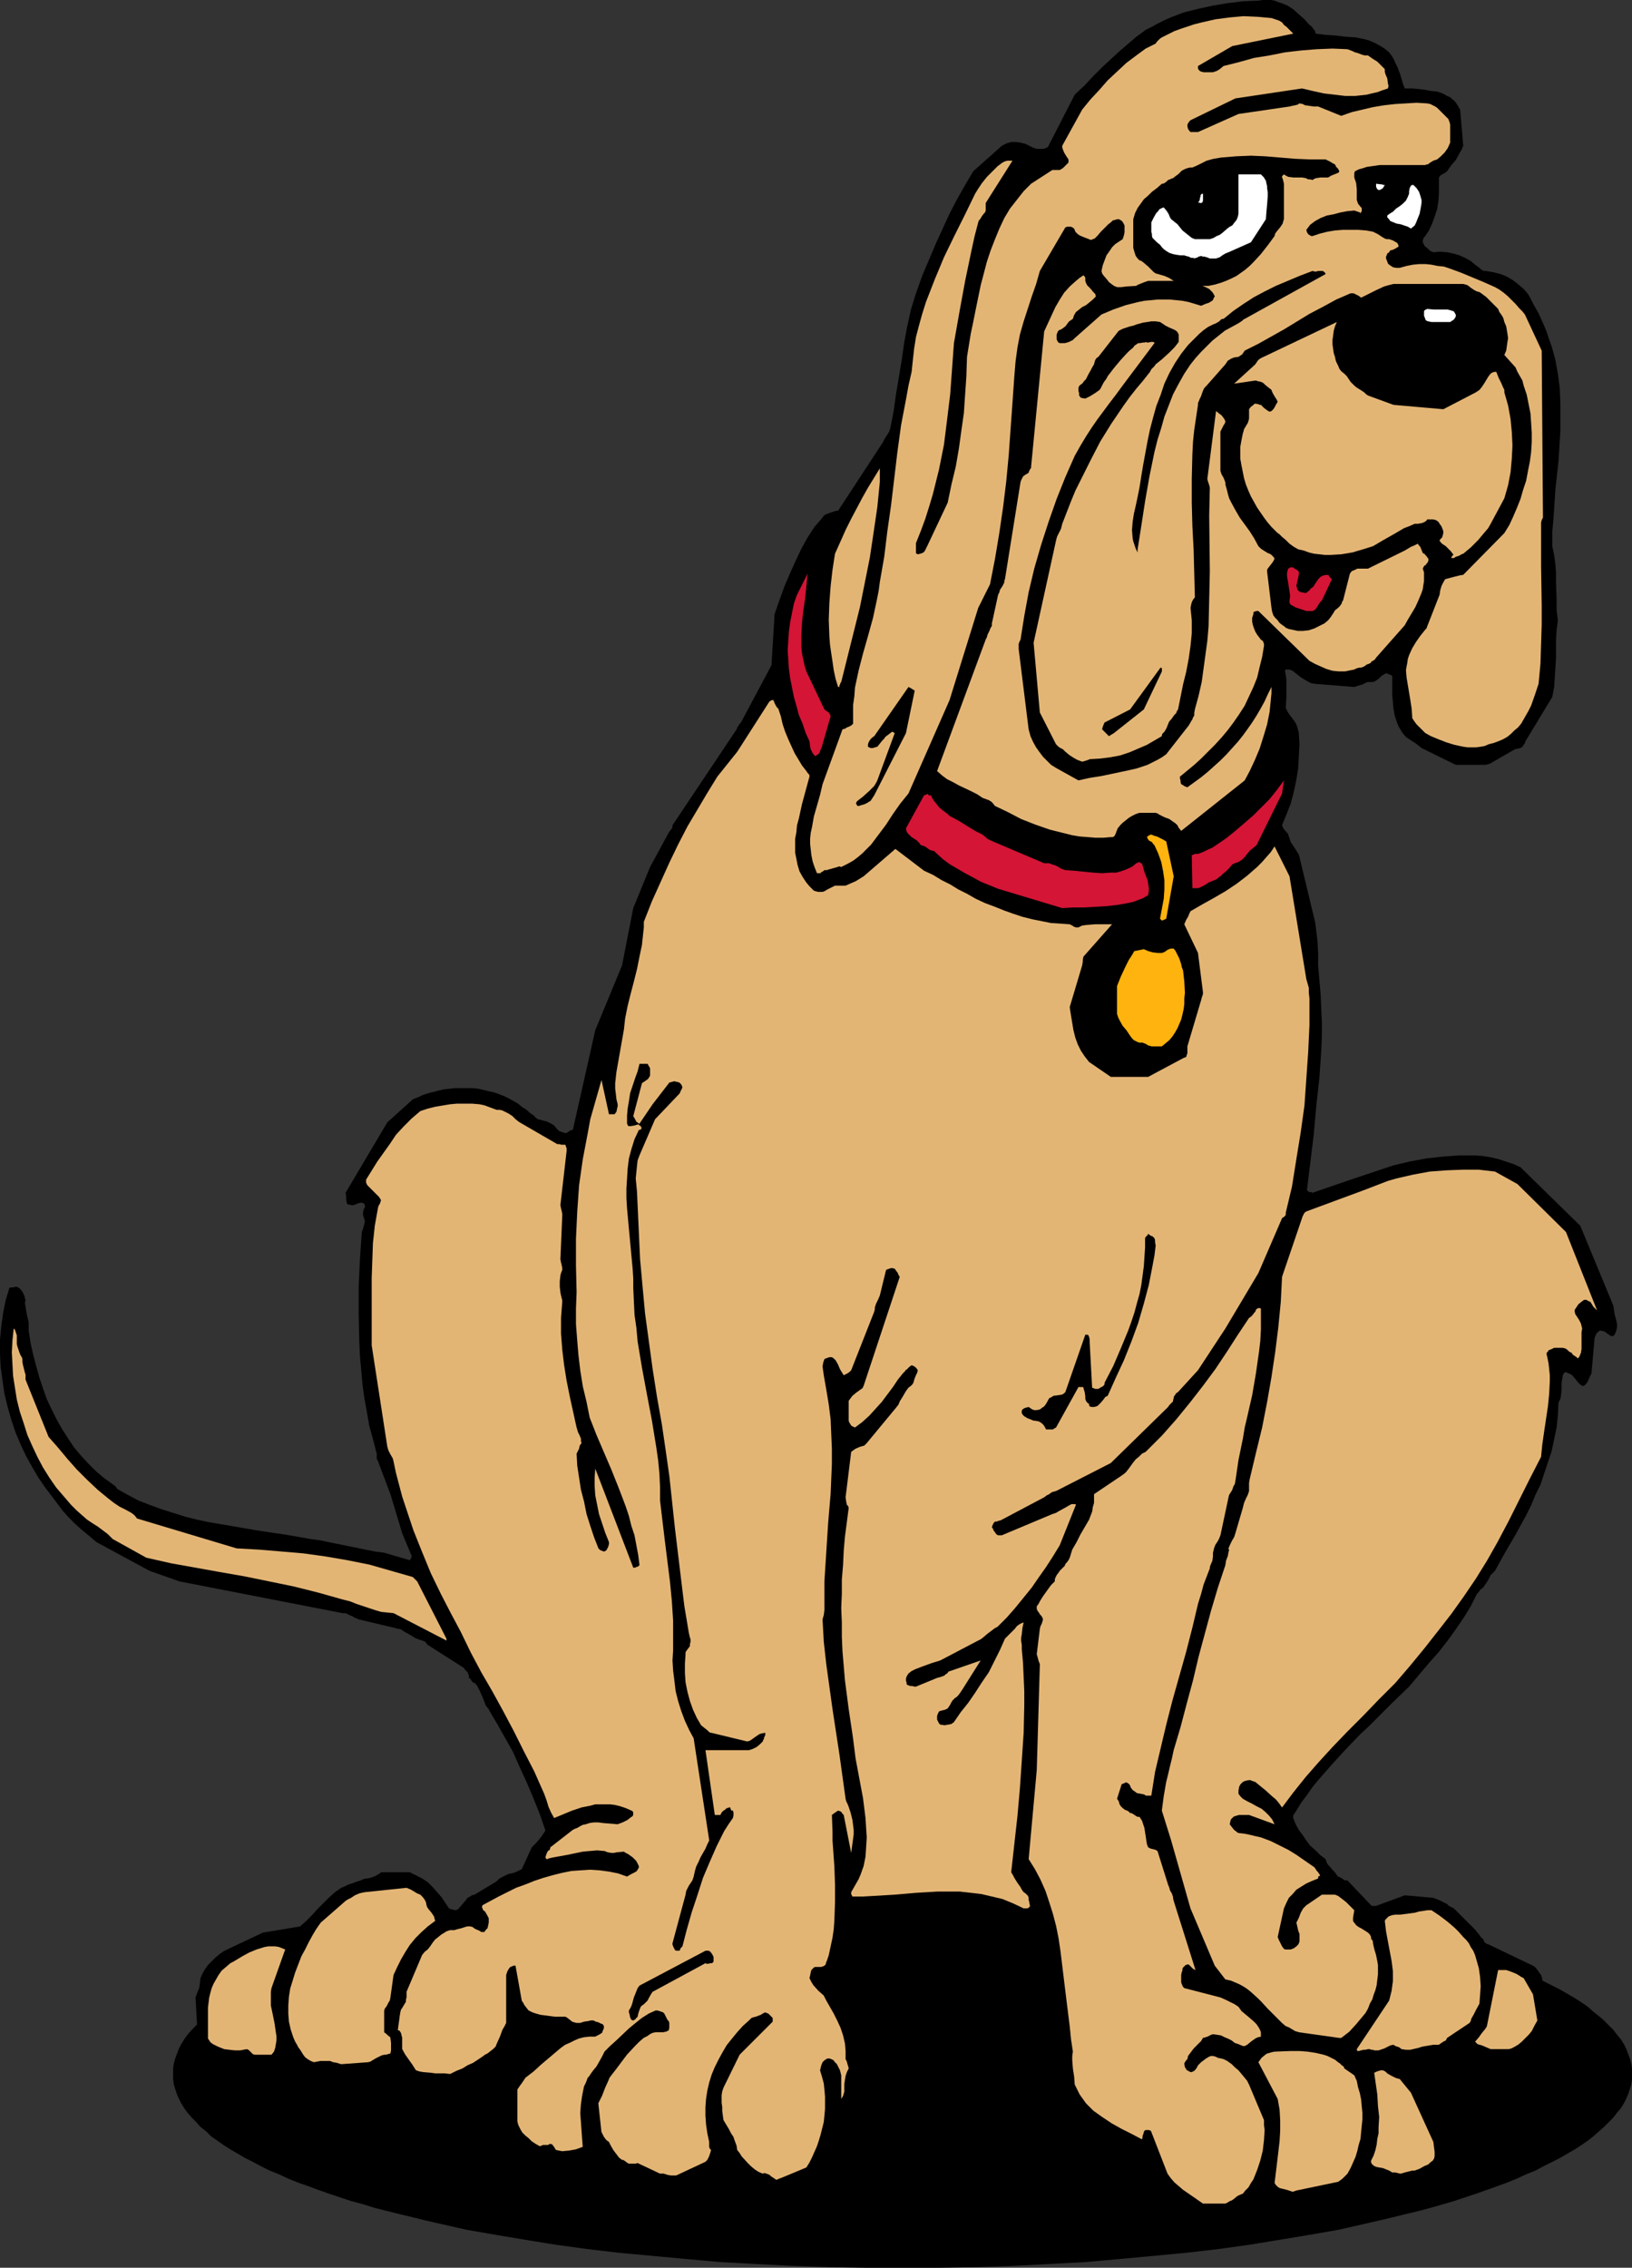 <?xml version="1.0" encoding="UTF-8" standalone="no"?>
<svg
   version="1.0"
   width="112.036mm"
   height="155.668mm"
   id="svg32"
   sodipodi:docname="Dog 07.wmf"
   xmlns:inkscape="http://www.inkscape.org/namespaces/inkscape"
   xmlns:sodipodi="http://sodipodi.sourceforge.net/DTD/sodipodi-0.dtd"
   xmlns="http://www.w3.org/2000/svg"
   xmlns:svg="http://www.w3.org/2000/svg">
  <rect width="100%" height="100%" fill="#333333" stroke="none"/>
  <sodipodi:namedview
     id="namedview32"
     pagecolor="#ffffff"
     bordercolor="#000000"
     borderopacity="0.25"
     inkscape:showpageshadow="2"
     inkscape:pageopacity="0.0"
     inkscape:pagecheckerboard="0"
     inkscape:deskcolor="#d1d1d1"
     inkscape:document-units="mm" />
  <defs
     id="defs1">
    <pattern
       id="WMFhbasepattern"
       patternUnits="userSpaceOnUse"
       width="6"
       height="6"
       x="0"
       y="0" />
  </defs>
  <path
     style="fill:#000000;fill-opacity:1;fill-rule:evenodd;stroke:none"
     d="m 234.258,487.682 h 9.693 l 9.693,0.162 9.37,0.323 9.209,0.485 9.209,0.646 9.047,0.646 8.724,0.808 8.563,0.808 8.401,0.97 8.078,1.131 7.916,1.293 7.755,1.293 7.432,1.454 7.109,1.454 6.947,1.616 3.231,0.808 3.393,0.808 3.07,0.808 6.139,1.939 2.908,0.808 2.908,0.97 2.746,0.97 2.746,0.97 2.585,0.97 2.423,1.131 2.423,0.97 2.423,0.97 2.1,1.131 2.262,1.131 1.939,0.97 1.939,1.131 1.939,1.131 1.777,1.131 1.616,1.131 1.454,1.293 1.454,1.131 1.292,1.131 1.292,1.293 1.131,1.131 0.969,1.293 0.969,1.131 0.808,1.293 0.646,1.293 0.485,1.293 0.485,1.293 0.323,1.293 0.162,1.131 v 1.454 1.293 l -0.162,1.293 -0.323,1.131 -0.485,1.454 -0.485,1.131 -0.646,1.293 -0.808,1.293 -0.969,1.131 -0.969,1.293 -1.131,1.131 -1.292,1.293 -1.292,1.131 -1.454,1.293 -1.454,1.131 -1.616,1.131 -1.777,1.131 -1.939,1.131 -1.939,1.131 -1.939,0.97 -2.262,1.131 -2.1,1.131 -2.423,0.97 -2.423,1.131 -2.423,0.97 -2.585,0.97 -2.746,0.97 -2.746,0.97 -2.908,0.97 -2.908,0.97 -6.139,1.778 -3.07,0.808 -3.393,0.808 -3.231,0.808 -6.947,1.616 -7.109,1.616 -7.432,1.293 -7.755,1.293 -7.916,1.293 -8.078,1.131 -8.401,0.97 -8.563,0.808 -8.724,0.808 -9.047,0.808 -9.209,0.485 -9.209,0.485 -9.37,0.323 -9.693,0.162 h -9.693 -9.693 l -9.532,-0.162 -9.532,-0.323 -9.37,-0.485 -9.047,-0.485 -9.047,-0.808 -8.724,-0.808 -8.724,-0.808 -8.239,-0.97 -8.239,-1.131 -7.916,-1.293 -7.755,-1.293 -7.432,-1.293 -7.109,-1.616 -3.554,-0.808 -3.231,-0.808 -3.393,-0.808 -3.231,-0.808 -3.231,-0.808 -3.07,-0.97 -3.07,-0.808 -2.908,-0.97 -2.908,-0.97 -2.746,-0.97 -2.585,-0.97 -2.746,-0.97 -2.423,-0.97 -2.423,-1.131 -2.423,-0.97 -2.262,-1.131 -2.1,-1.131 -1.939,-0.97 -1.939,-1.131 -1.939,-1.131 -1.777,-1.131 -1.616,-1.131 -1.616,-1.131 -1.292,-1.293 -1.454,-1.131 -1.131,-1.293 -1.131,-1.131 -1.131,-1.293 -0.808,-1.131 -0.808,-1.293 -0.646,-1.293 -0.485,-1.131 -0.485,-1.454 -0.323,-1.131 -0.162,-1.293 v -1.293 -1.454 l 0.162,-1.131 0.323,-1.293 0.485,-1.293 0.485,-1.293 0.646,-1.293 0.808,-1.293 0.808,-1.131 1.131,-1.293 1.131,-1.131 1.131,-1.293 1.454,-1.131 1.292,-1.131 1.616,-1.293 1.616,-1.131 1.777,-1.131 1.939,-1.131 1.939,-1.131 1.939,-0.97 2.1,-1.131 2.262,-1.131 2.423,-0.97 2.423,-0.97 2.423,-1.131 2.746,-0.97 2.585,-0.97 2.746,-0.97 2.908,-0.97 2.908,-0.808 3.07,-0.97 3.07,-0.97 3.231,-0.808 3.231,-0.808 3.393,-0.808 3.231,-0.808 3.554,-0.808 7.109,-1.454 7.432,-1.454 7.755,-1.293 7.916,-1.293 8.239,-1.131 8.239,-0.97 8.724,-0.808 8.724,-0.808 9.047,-0.646 9.047,-0.646 9.37,-0.485 9.532,-0.323 9.532,-0.162 z"
     id="path1" />
  <path
     style="fill:#000000;fill-opacity:1;fill-rule:evenodd;stroke:none"
     d="m 314.714,576.396 0.323,-0.162 0.485,-0.162 0.969,-0.162 h 1.131 l 1.131,-0.162 h 0.485 l 0.485,-0.162 0.808,-0.323 0.808,-0.485 0.485,-0.162 0.646,-0.162 0.485,-0.485 0.646,-0.485 0.485,-0.485 0.485,-0.646 0.646,-0.485 0.485,-0.485 0.646,-0.323 0.808,-0.162 h 0.646 l 0.646,0.162 0.646,0.162 0.646,0.162 1.292,0.323 0.646,0.162 h 0.969 l 7.916,0.97 5.816,-1.939 h 1.616 l 0.485,-0.162 0.323,-0.162 0.485,-0.323 0.323,-0.323 0.646,-0.485 0.485,-0.323 0.969,-0.808 0.969,-0.485 1.131,-0.646 h 0.646 l 0.485,0.162 0.646,0.162 0.323,0.162 0.323,0.162 h 2.1 l 2.1,0.162 h 2.262 2.262 l 2.1,-0.162 1.131,-0.162 0.969,-0.323 0.969,-0.323 0.969,-0.485 0.969,-0.485 0.808,-0.646 0.808,-0.646 0.808,-0.646 0.485,-0.485 0.485,-0.485 0.485,-0.485 0.162,-0.646 0.485,-1.131 0.323,-1.131 v -1.293 l -0.162,-1.293 -0.162,-1.293 -0.323,-2.747 v -0.323 l -0.323,-0.485 -0.162,-0.323 -0.162,-0.162 -0.162,-0.323 -7.593,-13.089 v -1.778 l 8.401,-3.07 h 0.323 l 0.323,-0.162 0.485,-0.485 0.646,-0.646 0.323,-0.162 0.485,-0.162 v 0 l 0.323,0.162 0.485,0.485 0.323,0.162 0.162,0.323 v 0 h -0.162 l 0.485,0.485 0.485,0.323 1.131,0.808 1.292,0.485 1.454,0.323 h 9.693 0.646 l 0.646,-0.323 0.646,-0.485 0.646,-0.646 1.292,-1.131 1.454,-1.293 0.162,-0.808 0.323,-0.646 0.485,-0.97 0.323,-0.485 0.323,-0.646 -1.131,-14.058 -0.162,-0.162 v -0.485 l -0.323,-0.97 -0.485,-0.646 -0.323,-0.485 -0.485,-0.646 -0.323,-0.323 -0.485,-0.323 -11.471,-5.494 -0.485,-0.162 -0.485,-0.323 -0.323,-0.485 -0.162,-0.485 -0.485,-0.323 -0.323,-0.485 -0.485,-0.646 -0.323,-0.323 -0.323,-0.485 -5.655,-5.656 -1.292,-0.646 -0.485,-0.485 -0.646,-0.323 -1.292,-0.646 -1.616,-0.646 -7.432,-0.646 -7.432,2.747 h -0.323 -0.485 -0.323 l -0.162,-0.162 v 0 l -6.139,-6.464 h -0.323 -0.323 l -0.485,-0.323 -0.485,-0.323 -0.323,-0.162 -0.485,-0.162 -0.485,-0.646 -0.323,-0.485 -0.808,-0.808 -0.485,-0.646 -0.485,-0.485 -0.323,-0.485 -0.162,-0.485 -0.162,-0.485 -1.454,-1.131 -1.292,-1.293 -1.292,-1.131 -0.969,-1.293 -0.969,-1.454 -0.969,-1.293 -0.808,-1.454 -0.646,-1.616 v -0.646 l 0.162,-0.323 0.323,-0.485 0.162,-0.162 0.162,-0.323 1.292,-2.101 1.454,-1.939 1.454,-2.101 1.616,-1.939 3.393,-3.878 3.554,-3.878 3.877,-4.04 2.1,-1.939 2.1,-2.101 4.039,-4.04 4.362,-4.201 2.585,-3.07 2.585,-3.07 2.585,-2.909 2.262,-2.909 2.1,-2.909 2.1,-3.07 1.777,-2.909 1.616,-3.232 0.485,-0.485 0.323,-0.485 0.323,-0.323 0.485,-0.323 0.646,-0.97 0.646,-0.97 0.646,-1.293 0.485,-0.485 0.646,-0.646 2.585,-4.686 2.746,-4.686 2.746,-5.009 1.292,-2.585 1.131,-2.747 1.292,-2.585 0.969,-2.909 0.969,-2.909 0.969,-2.909 0.646,-3.07 0.646,-3.07 0.323,-3.07 0.162,-3.393 0.485,-0.97 0.162,-0.808 0.162,-1.616 v -0.808 -0.97 l 0.162,-0.97 0.162,-0.97 0.162,-0.323 0.162,-0.323 0.485,-0.162 0.323,0.162 0.323,0.162 0.485,0.162 0.485,0.323 0.808,0.97 0.808,0.97 0.485,0.485 0.485,0.323 h 0.485 l 0.323,-0.323 0.323,-0.323 0.323,-0.485 0.485,-1.131 0.485,-0.97 0.808,-9.211 0.485,-1.131 0.485,-0.485 0.485,-0.323 0.485,0.162 h 0.323 l 0.646,0.323 0.323,0.323 0.323,0.162 0.646,0.485 h 0.323 0.323 l 0.323,-0.323 v 0 l 0.162,-0.323 0.323,-0.808 0.162,-0.808 v -0.808 l -0.162,-0.808 -0.485,-1.939 -0.323,-2.101 -8.563,-20.684 -15.51,-15.19 -1.777,-0.808 -1.939,-0.646 -1.939,-0.646 -2.1,-0.485 -1.939,-0.323 -2.1,-0.162 h -2.1 -2.1 l -2.1,0.162 -2.262,0.162 -4.2,0.485 -4.362,0.808 -4.039,0.97 -11.147,3.717 -9.855,3.393 -0.323,-0.162 h -0.485 l -0.646,-0.485 1.777,-14.543 0.646,-7.272 0.808,-7.272 0.485,-7.11 0.162,-3.717 v -3.717 l -0.162,-3.555 -0.162,-3.717 -0.323,-3.717 -0.323,-3.717 V 247.396 l -0.162,-3.07 -0.162,-1.454 -0.162,-1.293 -0.162,-1.293 -0.162,-1.131 -4.039,-16.805 -0.162,-0.646 -0.323,-0.485 -0.808,-1.293 -0.969,-1.454 -0.323,-0.97 -0.323,-0.97 -0.162,-0.323 -0.162,-0.162 -0.969,-1.131 -0.162,-0.485 -0.162,-0.323 1.131,-2.747 1.131,-2.909 0.808,-3.07 0.646,-3.07 0.485,-3.07 0.162,-3.07 0.162,-3.07 -0.162,-2.909 -0.323,-1.293 -0.323,-0.97 -0.485,-0.808 -0.485,-0.646 -0.969,-1.293 -0.485,-0.808 -0.323,-0.808 0.162,-2.585 v -2.424 -2.262 l -0.162,-1.131 -0.162,-0.97 v -0.323 l 0.162,-0.162 h 0.323 0.646 l 0.808,0.323 0.808,0.646 1.454,1.131 0.808,0.485 0.808,0.485 0.969,0.485 1.131,0.162 10.017,0.808 0.485,-0.162 0.485,-0.162 1.131,-0.323 0.969,-0.485 0.485,-0.162 h 0.808 0.485 l 0.485,-0.162 0.969,-0.646 0.808,-0.808 1.131,-0.646 h 0.162 l 0.323,0.162 0.485,0.162 0.646,0.323 v 1.616 3.393 l 0.162,1.778 0.162,1.778 0.323,1.778 0.646,1.939 0.323,0.808 0.485,0.808 0.485,0.808 0.485,0.646 0.646,0.646 1.454,0.97 0.808,0.485 0.808,0.646 0.808,0.646 8.886,4.363 h 7.755 l 1.131,-0.323 1.131,-0.646 1.939,-1.131 1.131,-0.646 1.131,-0.646 1.131,-0.646 1.454,-0.323 0.485,-0.323 0.323,-0.485 0.323,-0.485 0.162,-0.485 6.947,-11.473 0.485,-2.585 0.162,-2.424 0.323,-5.009 v -4.848 l 0.162,-2.585 0.323,-2.424 -0.323,-2.585 v -2.585 l -0.162,-4.848 v -2.262 l -0.162,-2.262 -0.323,-2.424 -0.485,-2.262 v -3.717 l 0.323,-3.555 0.485,-7.433 0.808,-7.433 0.485,-7.595 v -3.717 -3.717 l -0.162,-3.878 -0.485,-3.717 -0.646,-3.555 -0.969,-3.555 -0.646,-1.778 -0.646,-1.939 -0.646,-1.616 -0.808,-1.778 -0.646,-1.454 -0.646,-1.131 -0.646,-1.131 -0.646,-1.293 -0.808,-1.454 -1.131,-1.293 -1.292,-1.131 -1.454,-1.131 -1.616,-0.97 -1.616,-0.646 -1.939,-0.485 -1.939,-0.323 h -0.485 l -0.323,-0.162 -0.485,-0.323 -0.323,-0.323 -1.131,-0.808 -1.131,-0.97 -1.454,-0.808 -1.454,-0.646 -1.616,-0.485 -1.616,-0.323 -1.777,-0.162 -1.777,0.162 -0.323,-0.162 -0.485,-0.162 -0.323,-0.323 -0.323,-0.323 -0.808,-0.646 -0.485,-0.97 v -0.485 l 0.162,-0.485 0.162,-0.323 0.323,-0.323 0.969,-1.454 0.808,-1.778 0.646,-1.778 0.646,-1.939 0.323,-1.939 0.162,-2.101 v -2.101 -2.101 l 0.323,-0.485 0.485,-0.323 0.646,-0.323 0.646,-0.485 1.131,-1.616 1.131,-1.293 0.969,-1.778 0.485,-0.808 0.485,-1.131 -0.808,-9.372 -0.485,-0.808 -0.485,-0.808 -0.646,-0.808 -0.485,-0.323 -0.485,-0.485 -0.808,-0.323 -0.808,-0.485 -0.808,-0.323 -0.485,-0.162 -0.485,-0.162 -1.616,-0.162 -0.808,-0.162 -0.808,-0.162 -1.454,-0.162 -1.777,-0.162 h -1.939 l -0.162,-0.485 -0.323,-0.808 -0.162,-0.646 -0.162,-0.485 -0.323,-1.131 -0.485,-1.293 -0.162,-0.485 -0.323,-0.646 -0.323,-0.646 -0.323,-0.808 -0.485,-0.808 -0.323,-0.485 -0.485,-0.646 -0.969,-0.808 -0.969,-0.646 -1.131,-0.646 -0.969,-0.485 -1.131,-0.485 -1.131,-0.323 L 351.711,9.695 349.126,9.534 346.541,9.211 343.956,9.049 341.371,8.726 341.21,8.08 340.725,7.433 340.24,6.787 339.756,6.464 338.463,5.009 337.009,3.717 335.555,2.424 334.101,1.454 332.485,0.808 331.516,0.485 330.708,0.162 329.739,0 h -0.969 -1.131 l -1.131,0.162 -3.877,0.162 -4.039,0.485 -3.877,0.646 -3.716,0.808 -3.877,0.97 -3.393,1.293 -1.777,0.808 -1.616,0.808 -1.454,0.808 -1.616,0.808 -2.423,1.778 -2.262,1.939 -2.262,1.939 -2.1,1.939 -2.262,2.101 -2.262,2.262 -2.262,2.424 -2.585,2.424 -6.785,13.25 -0.162,0.323 -0.323,0.162 -0.323,0.162 -0.485,0.162 h -0.969 -0.808 l -0.969,-0.323 -0.969,-0.485 -0.969,-0.485 -1.292,-0.323 -1.131,-0.162 h -1.292 l -1.131,0.323 -0.646,0.323 -0.646,0.323 -7.432,6.625 -2.1,3.555 -2.1,3.717 -1.939,3.717 -1.777,3.878 -1.777,3.878 -1.777,4.201 -1.777,4.201 -1.616,4.525 -1.292,4.201 -0.969,4.363 -0.808,4.363 -0.646,4.525 -1.454,8.726 -0.646,4.525 -0.808,4.201 -0.323,0.97 -0.485,0.808 -0.646,0.97 -0.485,0.97 -11.632,17.775 h -0.485 l -0.485,0.162 -0.969,0.323 -1.292,0.485 -0.485,0.323 -0.323,0.485 -2.1,2.424 -1.777,2.747 -1.616,2.909 -1.454,3.07 -1.454,3.232 -1.454,3.393 -1.292,3.555 -1.292,3.717 -0.808,13.25 -7.916,14.866 -0.323,0.323 -0.323,0.485 -0.323,0.485 -0.162,0.485 -16.64,24.885 v 0.485 l -0.162,0.323 -0.323,0.485 -0.323,0.323 -5.008,9.211 -4.362,10.665 -2.908,14.866 -6.947,16.805 -5.816,25.855 h -0.162 l -0.485,0.162 -0.485,0.323 -0.485,0.323 h -0.485 l -0.485,-0.162 -0.969,-0.323 -0.646,-0.646 -0.646,-0.808 -0.808,-0.485 -0.969,-0.485 -1.131,-0.323 -1.292,-0.323 -0.485,-0.323 -0.323,-0.323 -0.485,-0.485 -0.323,-0.162 -0.646,-0.485 -0.485,-0.485 -0.646,-0.485 -0.323,-0.162 -0.485,-0.323 -0.969,-0.808 -1.131,-0.646 -1.131,-0.646 -1.292,-0.646 -1.292,-0.485 -1.292,-0.485 -1.454,-0.323 -1.292,-0.323 -1.454,-0.323 -1.454,-0.162 h -1.616 -1.454 -1.454 l -1.454,0.162 -1.454,0.162 -1.454,0.323 -1.131,0.323 -0.808,0.162 -1.616,0.485 -0.808,0.323 -0.646,0.323 -1.616,0.646 -6.624,5.979 -10.824,18.26 0.162,1.131 v 0.646 l 0.162,0.97 0.162,0.162 0.162,0.162 h 0.485 l 0.323,0.162 h 0.323 0.323 l 0.323,-0.162 0.808,-0.323 0.646,-0.162 h 0.323 l 0.485,0.162 0.162,0.162 0.162,0.323 v 0.485 l -0.323,0.646 -0.162,0.808 v 0.646 l 0.162,0.485 0.162,0.485 0.162,0.646 -0.162,0.646 -0.323,1.293 -0.323,0.808 -0.485,7.11 -0.323,7.11 v 7.11 l 0.162,7.272 0.162,3.555 0.323,3.555 0.323,3.717 0.485,3.555 0.646,3.555 0.646,3.717 0.969,3.555 0.969,3.717 v 1.293 l 0.162,0.323 0.162,0.323 3.231,8.564 3.07,10.18 2.423,5.817 v 0 0.323 l -0.162,0.323 -0.323,0.485 -6.624,-1.939 -2.423,-0.323 -2.423,-0.485 -9.532,-1.939 -2.262,-0.485 -2.423,-0.323 -6.462,-1.131 -6.624,-0.97 -6.624,-1.131 -6.624,-1.131 -3.07,-0.646 -3.231,-0.808 -3.07,-0.97 -3.07,-0.97 -3.07,-1.131 -2.908,-1.131 -2.746,-1.454 -2.585,-1.454 -0.323,-0.323 -0.162,-0.323 -0.808,-0.646 -2.262,-1.616 -2.1,-1.778 -1.939,-1.939 -1.939,-2.101 -1.777,-2.101 -1.616,-2.424 -1.454,-2.262 -1.454,-2.585 -1.292,-2.585 -1.292,-2.747 -0.969,-2.747 -0.969,-2.909 -0.808,-2.909 -0.808,-3.07 -0.646,-2.909 -0.485,-3.232 v -1.131 -0.97 L 6.947,340.957 6.785,339.988 6.624,339.018 6.462,338.049 6.624,337.241 6.462,336.756 6.301,336.11 5.816,335.14 5.17,334.332 4.685,334.009 4.362,333.847 H 3.877 l -0.485,0.162 H 2.746 l -0.323,0.162 -0.969,3.232 -0.646,3.232 -0.485,3.555 L 0,347.582 v 3.555 l 0.162,3.393 0.485,3.555 0.485,3.393 0.808,3.393 0.969,3.393 1.131,3.393 1.292,3.07 1.454,3.07 1.616,2.909 1.616,2.747 1.777,2.585 1.616,2.101 1.454,1.939 1.454,1.939 1.454,1.616 1.616,1.616 1.777,1.616 1.777,1.454 2.1,1.778 13.732,7.433 7.755,2.747 42.328,8.241 h 0.646 l 0.485,0.162 0.969,0.485 0.485,0.162 0.485,0.323 1.131,0.485 10.178,2.424 0.808,0.162 0.646,0.485 1.454,0.808 1.616,0.97 0.808,0.323 0.969,0.323 0.485,0.162 0.485,0.323 0.162,0.323 0.323,0.323 9.37,5.979 0.323,0.485 0.485,0.485 0.162,0.162 0.162,0.485 0.162,0.323 v 0.646 l 0.323,0.162 0.323,0.485 0.323,0.485 0.485,0.162 0.485,0.485 0.323,0.485 0.646,1.293 0.646,1.454 0.646,1.616 0.162,0.485 0.485,0.646 0.323,0.323 v 0.162 0 l 2.1,3.555 2.1,3.717 2.1,3.717 1.777,4.04 1.777,3.878 1.777,4.201 1.616,4.04 1.454,4.201 -0.646,0.97 -0.808,1.131 -0.969,1.131 -1.131,1.131 -2.585,5.656 -0.969,0.485 -1.131,0.485 -1.454,0.323 -1.292,0.646 -0.646,0.323 -0.485,0.323 -0.323,0.323 -0.323,0.323 -5.655,3.393 -0.646,0.162 -0.485,0.323 -0.646,0.323 -0.485,0.646 -0.969,1.131 -0.969,1.131 -0.323,0.162 -0.323,0.162 -0.808,-0.162 -0.646,-0.162 -0.162,-0.162 h -0.162 l -0.969,-1.454 -0.969,-1.454 -1.131,-1.293 -1.131,-1.293 -1.292,-1.293 -1.454,-0.97 -1.616,-0.808 -1.616,-0.808 h -7.432 l -0.323,0.323 -0.323,0.162 -0.808,0.485 -0.808,0.323 -1.131,0.323 h -0.485 l -0.646,0.162 -1.131,0.485 -0.646,0.162 -0.808,0.323 -1.454,0.485 -0.969,0.485 -0.808,0.323 -1.616,1.131 -1.616,1.454 -1.454,1.454 -1.454,1.454 -1.454,1.616 -1.454,1.454 -1.616,1.454 -9.693,1.616 -8.886,4.201 -1.292,0.646 -1.131,0.808 -0.969,0.808 -0.969,0.97 -0.969,0.97 -0.808,1.131 -0.646,1.131 -0.485,1.131 -0.162,1.293 -0.162,1.293 -0.485,1.131 -0.485,1.293 0.646,11.473 0.162,0.485 0.162,0.485 0.162,0.485 0.162,0.485 0.323,0.485 0.485,0.485 0.485,0.646 0.323,0.485 0.323,0.485 5.816,2.909 1.616,0.485 1.616,0.162 1.616,-0.162 1.616,-0.323 3.393,-0.808 3.554,-0.97 0.646,0.162 0.485,0.162 0.485,0.162 0.485,0.323 1.131,0.646 0.646,0.162 h 0.808 l 6.139,2.909 h 9.855 l 1.454,-0.646 1.292,-0.646 1.454,-0.485 1.616,-0.485 0.323,-0.323 0.323,-0.162 0.485,-0.808 0.485,-0.485 0.323,-0.323 0.485,-0.162 0.323,0.162 h 0.323 l 0.485,0.485 0.162,0.323 v 0.162 l 0.485,0.485 0.162,0.485 0.323,0.323 0.485,0.646 0.808,0.485 0.323,0.485 0.323,0.485 0.646,0.162 0.646,0.323 0.808,0.485 0.646,0.323 0.485,0.323 1.777,0.323 1.939,0.162 1.939,0.162 h 1.131 l 0.969,-0.162 7.109,-3.555 0.808,-0.485 0.808,-0.808 1.777,-1.454 1.777,-1.454 0.808,-0.808 0.969,-0.485 2.908,-6.302 0.808,-0.323 0.808,-0.162 h 0.646 l 0.646,0.323 1.454,0.485 0.646,0.485 0.808,0.162 0.323,0.162 0.323,0.162 v 0.162 0.485 l -5.331,6.787 -0.969,1.616 -0.808,1.778 -0.969,1.939 -0.646,2.101 -0.485,2.101 -0.323,2.262 v 2.101 l 0.162,2.101 0.162,0.323 0.162,0.323 0.485,0.97 0.323,1.293 v 0.646 0.646 l 0.162,0.646 0.162,0.485 0.323,0.485 0.323,0.162 0.323,0.323 0.646,0.646 0.969,0.485 0.969,0.485 0.969,0.485 2.1,0.646 0.969,0.485 0.808,0.323 11.794,-1.616 h 0.323 0.485 l 0.646,0.323 0.646,0.646 0.646,0.646 0.323,0.323 0.323,0.323 0.323,0.323 0.485,0.162 1.131,0.485 1.131,0.323 0.485,0.323 0.485,0.323 0.808,0.97 0.646,0.485 0.485,0.485 0.646,0.323 0.808,0.162 h 0.162 0.485 l 0.485,-0.162 0.485,-0.162 0.646,0.162 0.646,0.162 1.939,1.293 0.646,0.323 h 0.808 6.139 l 7.755,-3.232 v -0.646 l 0.323,-0.485 0.323,-0.646 0.646,-0.646 0.162,-0.323 v -0.162 l 0.485,-0.323 0.485,-0.162 0.485,-0.162 12.44,8.726 8.239,-1.939 h 0.485 0.323 l 0.323,-0.323 0.485,-0.485 0.969,-0.808 0.808,-0.808 0.969,-0.97 0.646,-0.808 0.646,-1.131 0.646,-1.131 0.646,-1.131 0.485,-1.454 1.939,-5.817 0.162,-0.323 0.162,-0.323 0.323,-0.323 0.323,-0.162 0.646,-0.646 0.323,-0.485 0.485,-0.485 0.646,-0.808 0.485,-1.131 0.646,-1.131 0.323,-0.808 0.323,-0.808 v -20.037 l -5.17,-10.827 0.162,-0.485 0.162,-0.485 0.162,-0.646 0.323,-0.808 3.07,-15.19 1.616,-0.485 1.616,-0.323 1.777,-0.323 1.616,-0.323 3.716,-0.323 7.27,-0.162 h 3.716 l 3.716,-0.323 1.777,-0.162 1.777,-0.323 9.047,2.262 0.646,0.162 0.485,0.162 0.969,0.485 0.969,0.323 1.131,0.485 h 6.624 l 0.646,1.454 0.808,1.454 0.485,1.454 0.485,1.454 0.808,3.07 0.646,3.232 0.323,3.393 0.323,3.393 0.162,3.393 V 524.04 l 0.162,3.393 0.323,3.393 0.323,3.232 0.485,3.393 0.646,3.07 0.485,1.454 0.646,1.616 0.646,1.454 0.646,1.293 0.808,1.454 0.969,1.293 0.808,0.97 0.969,0.97 0.969,0.808 0.969,0.646 0.969,0.646 0.969,0.646 2.262,0.97 2.1,0.646 2.262,0.808 2.262,0.646 2.423,0.646 0.162,0.485 0.323,0.485 0.323,1.131 0.162,1.293 0.162,1.454 0.162,0.485 0.323,0.485 0.646,0.97 0.808,0.97 0.323,0.485 0.162,0.646 1.454,1.616 1.454,1.616 1.616,1.454 1.616,1.293 1.777,1.293 1.939,0.97 2.262,0.97 z"
     id="path2" />
  <path
     style="fill:#e3b575;fill-opacity:1;fill-rule:evenodd;stroke:none"
     d="m 312.129,571.709 h 5.816 l 0.646,-0.323 0.485,-0.323 0.485,-0.162 0.485,-0.323 0.969,-0.808 0.646,-0.323 0.808,-0.323 0.646,-0.808 0.808,-0.808 0.646,-1.131 0.646,-0.97 0.969,-2.424 0.808,-2.424 0.646,-2.585 0.323,-2.747 0.162,-2.585 -0.162,-1.293 v -1.293 l -3.877,-9.211 -0.485,-0.97 -0.646,-0.808 -0.808,-0.97 -0.808,-0.97 -0.969,-0.808 -0.808,-0.808 -1.131,-0.808 -0.969,-0.485 -0.646,-0.162 -0.808,-0.162 -0.646,-0.323 -0.646,-0.162 h -0.485 l -0.485,0.162 -0.808,0.485 -0.646,0.485 -0.646,0.485 -0.485,0.485 -0.323,0.323 -0.323,0.646 -0.485,0.646 -0.485,0.323 -0.485,0.162 -0.485,-0.162 -0.485,-0.323 h -0.162 l -0.162,-0.323 -0.323,-0.485 -0.162,-0.808 v 0 -0.162 l 0.162,-0.323 0.323,-0.485 0.323,-0.323 0.162,-0.808 0.485,-0.646 0.485,-0.646 0.485,-0.646 1.292,-1.293 0.646,-0.646 0.485,-0.808 0.646,-0.162 0.485,-0.162 0.646,-0.323 0.323,-0.162 0.485,-0.162 1.131,0.162 0.969,0.162 0.969,0.485 0.808,0.323 0.969,0.485 0.808,0.646 0.969,0.323 1.131,0.485 h 0.485 l 0.646,-0.323 0.969,-0.808 1.131,-0.808 0.646,-0.323 0.808,-0.162 v -0.646 -0.485 l -0.162,-0.485 -0.323,-0.646 -0.646,-0.97 -0.808,-0.808 -1.131,-0.97 -0.969,-0.808 -0.969,-0.808 -0.808,-1.131 -0.969,-0.646 -0.969,-0.485 -1.292,-0.646 -1.454,-0.646 -9.37,-2.424 -0.323,-0.323 -0.162,-0.323 -0.323,-0.808 v -0.97 -0.97 l 0.162,-0.808 0.162,-0.323 v -0.485 l 0.162,-0.323 0.323,-0.323 0.323,-0.323 0.485,-0.162 h 0.323 l 0.162,0.162 0.485,0.485 0.485,0.485 0.323,0.162 0.323,0.162 -5.655,-17.937 -0.162,-0.646 v -0.323 l -0.323,-0.97 -0.485,-0.808 -0.162,-0.646 -0.323,-0.808 -2.746,-8.726 -0.485,-0.323 -1.292,-0.323 -0.646,-0.323 -0.323,-0.808 -0.162,-0.97 -0.162,-1.131 -0.162,-0.97 -0.162,-1.131 -0.323,-0.97 -0.323,-0.97 -0.646,-0.97 h -0.485 l -0.323,-0.162 -0.485,-0.323 -0.485,-0.323 -0.323,-0.162 H 293.227 l -0.485,-0.485 -0.323,-0.162 -0.485,-0.162 -0.646,-0.485 -0.485,-0.485 -0.323,-0.485 -0.162,-0.646 -0.162,-0.323 -0.323,-0.485 1.131,-3.555 v -0.162 l 0.323,-0.162 0.485,-0.162 0.162,-0.162 h 0.485 l 0.162,0.162 0.323,0.162 0.323,0.485 0.162,0.485 0.485,0.646 0.485,0.323 0.646,0.485 0.969,0.162 0.808,0.162 0.323,0.162 0.162,0.162 h 1.454 l 0.485,-3.07 0.485,-3.07 1.454,-6.14 1.454,-6.14 1.616,-6.302 3.554,-12.604 1.616,-6.302 1.454,-6.14 0.808,-2.585 0.646,-2.424 0.808,-2.101 0.808,-2.101 v -0.323 l 0.162,-0.485 0.485,-1.131 0.162,-1.131 v -0.485 -0.485 l 0.162,-0.646 0.162,-0.646 0.323,-0.808 0.646,-0.97 0.323,-0.646 0.323,-0.808 2.1,-9.857 0.162,-0.646 0.323,-0.485 0.485,-0.808 0.323,-0.97 0.323,-0.485 0.162,-0.808 0.808,-5.494 1.131,-5.494 0.485,-2.909 0.646,-2.747 1.292,-5.656 0.969,-5.656 0.808,-5.656 0.323,-2.747 0.162,-2.909 v -2.747 -2.747 l -0.485,-0.162 -0.485,0.162 -0.323,0.323 -0.162,0.485 -0.323,0.323 -0.323,0.485 -0.485,0.485 -0.485,0.323 -2.908,4.363 -2.908,4.525 -2.908,4.363 -3.231,4.363 -3.393,4.363 -3.554,4.363 -3.716,4.201 -2.1,2.101 -2.1,2.101 -0.969,0.485 -0.808,0.808 -0.808,0.646 -0.646,0.808 -1.292,1.778 -0.646,0.808 -0.808,0.646 v 0 l -7.432,5.009 v 1.131 1.131 l -0.323,1.131 -0.162,1.131 -0.808,2.101 -1.131,1.939 -1.131,1.939 -0.969,1.939 -1.131,1.939 -0.646,2.101 -0.323,0.646 -0.485,0.646 -0.323,0.323 -0.162,0.485 -0.646,0.646 -0.646,0.646 -0.323,0.485 -0.485,0.646 -0.323,0.646 -0.162,0.485 v 0.485 l -0.323,0.323 -0.646,0.646 -0.485,0.646 -0.808,1.131 -0.808,1.131 -0.808,1.293 -0.323,0.646 -0.485,0.646 v 0.646 l 0.162,0.485 0.485,0.646 0.162,0.323 0.323,0.323 0.323,0.485 0.162,0.485 -0.162,0.646 -0.162,0.485 -0.323,0.646 -0.162,0.646 -0.808,6.625 0.323,1.131 0.162,0.646 0.323,0.808 -0.808,27.47 -2.1,23.108 1.616,2.585 1.454,2.747 1.292,2.909 0.969,2.909 0.969,3.07 0.808,3.07 0.646,3.232 0.485,3.232 0.808,6.625 0.808,6.625 0.808,6.464 0.323,3.232 0.485,3.232 -0.162,1.131 v 1.131 l 0.162,2.101 0.323,2.101 0.162,2.101 0.646,1.293 0.646,1.293 0.808,1.131 0.808,1.131 0.969,0.97 0.969,0.97 1.131,0.808 1.131,0.808 2.423,1.616 2.585,1.454 2.585,1.293 2.746,1.454 0.162,-0.646 v -0.323 l 0.162,-0.323 0.162,-0.646 0.162,-0.323 0.323,-0.162 h 0.808 l 0.485,0.162 0.162,0.323 4.2,10.827 0.808,1.131 0.969,1.131 1.131,0.97 1.131,0.97 2.585,1.778 z"
     id="path3" />
  <path
     style="fill:#e3b575;fill-opacity:1;fill-rule:evenodd;stroke:none"
     d="m 336.363,568.316 10.824,-2.262 0.485,-0.323 0.646,-0.485 0.646,-0.646 0.646,-0.646 0.808,-1.454 0.646,-1.454 0.646,-1.454 0.485,-1.616 0.323,-1.454 0.485,-1.616 0.162,-1.778 0.162,-1.616 0.162,-1.616 v -1.778 l -0.162,-1.616 -0.162,-1.778 -0.323,-1.616 -0.485,-1.616 -0.323,-1.616 -0.646,-1.454 -2.585,-1.778 -0.162,-0.485 -0.485,-0.323 -0.485,-0.485 -0.485,-0.323 -0.808,-0.646 -0.969,-0.485 -0.969,-0.485 -0.969,-0.323 -2.1,-0.485 -2.1,-0.323 -2.1,-0.162 h -2.262 l -4.2,0.162 -0.808,0.162 -0.485,0.162 -0.646,0.162 -0.485,0.323 -0.969,0.808 -0.808,1.131 5.008,9.534 0.485,2.747 0.162,2.747 v 2.747 l -0.162,2.747 -0.646,5.494 -0.646,5.333 0.323,0.485 0.485,0.485 0.485,0.323 0.646,0.162 1.292,0.323 1.454,0.485 z"
     id="path4" />
  <path
     style="fill:#e3b575;fill-opacity:1;fill-rule:evenodd;stroke:none"
     d="m 201.785,565.407 0.323,-0.162 0.485,-0.162 0.808,-0.323 5.816,-2.424 0.808,-1.293 0.646,-1.293 1.292,-2.909 0.485,-1.454 0.485,-1.616 0.808,-3.232 0.162,-1.616 0.162,-1.778 v -1.616 -1.616 l -0.162,-1.778 -0.162,-1.616 -0.485,-1.778 -0.485,-1.616 0.162,-0.646 0.162,-0.646 0.323,-0.808 0.485,-0.485 0.485,-0.323 0.323,-0.162 h 0.485 l 0.485,0.162 0.646,0.323 0.162,0.323 0.162,0.162 0.485,0.485 0.323,0.646 0.485,0.97 0.323,1.293 v 6.14 l 0.485,-0.808 0.323,-1.131 v -1.939 l 0.162,-1.131 0.162,-0.97 0.323,-0.97 0.485,-0.97 -0.162,-0.646 -0.162,-0.485 -0.162,-0.646 -0.323,-0.646 v -1.131 -0.97 l -0.162,-1.939 -0.485,-2.101 -0.646,-1.939 -0.808,-1.778 -0.969,-1.939 -1.939,-3.393 -0.323,-0.646 -0.323,-0.646 -1.454,-1.293 -1.292,-1.454 -0.485,-0.808 -0.485,-0.97 0.162,-0.646 0.162,-0.808 0.162,-0.646 0.162,-0.162 0.162,-0.162 0.323,-0.323 0.323,-0.162 h 0.646 0.969 l 0.485,-0.162 0.323,-0.162 0.323,-0.323 0.162,-0.646 0.162,-0.323 0.162,-0.485 0.323,-0.97 0.485,-2.262 0.485,-2.262 0.323,-2.262 0.162,-2.262 0.162,-4.686 v -4.525 l -0.162,-4.686 -0.323,-4.525 -0.162,-2.262 v -2.262 l -0.162,-4.363 0.646,-0.485 0.485,-0.323 0.485,-0.323 0.485,0.162 0.323,0.162 0.323,0.485 0.323,0.323 1.939,9.857 0.323,-2.424 0.323,-2.424 v -1.131 l -0.162,-1.293 -0.162,-1.293 -0.323,-1.293 -0.162,-0.646 -0.162,-0.485 -0.323,-0.97 -0.323,-0.808 -0.323,-0.646 -0.162,-0.646 -1.616,-11.635 -1.777,-11.635 -0.808,-5.817 -0.808,-5.817 -0.646,-5.817 -0.323,-5.817 0.323,-1.131 0.162,-1.293 v -3.878 -3.555 l 0.485,-7.595 0.485,-7.595 0.646,-7.595 0.323,-7.756 v -3.878 l -0.162,-3.717 -0.162,-3.878 -0.485,-3.878 -0.646,-3.878 -0.646,-3.717 -0.162,-1.131 -0.162,-1.131 0.162,-0.97 0.323,-0.97 0.808,-0.323 0.485,-0.162 h 0.646 l 0.485,0.323 0.485,0.485 0.646,1.131 0.323,0.808 0.323,0.646 0.808,1.293 0.323,-0.162 0.646,-0.323 0.485,-0.323 0.485,-0.485 5.978,-15.19 0.162,-0.646 v -0.485 l 0.323,-0.97 0.485,-0.97 0.485,-1.131 1.616,-6.625 0.323,-0.162 0.969,-0.323 h 0.323 l 0.646,0.162 0.323,0.485 0.485,0.646 0.162,0.485 0.323,0.485 -9.37,28.278 -0.323,0.646 -0.485,0.323 -1.131,0.808 -0.969,0.808 -0.485,0.646 -0.485,0.646 v 5.171 l 0.162,0.485 0.323,0.485 0.162,0.323 0.323,0.162 0.323,0.162 0.323,0.162 1.939,-1.454 1.777,-1.616 1.616,-1.778 1.616,-1.778 1.454,-1.939 1.454,-1.939 1.292,-1.939 1.292,-1.616 0.646,-0.646 v -0.162 l 0.323,-0.162 0.485,-0.485 0.323,-0.323 0.485,-0.323 0.485,0.162 0.485,0.323 0.323,0.323 0.323,0.485 -0.162,0.646 -0.323,0.646 -0.323,0.808 -0.162,0.485 -0.162,0.646 -0.323,0.485 -0.323,0.323 -0.646,0.485 -0.485,0.646 -0.323,0.485 -0.646,1.131 -0.808,1.293 -0.323,0.808 -0.485,0.646 -7.755,9.372 -0.323,0.323 -0.323,0.323 -1.131,0.323 -1.131,0.485 -1.131,0.808 -1.454,11.796 0.162,1.131 0.162,0.808 0.323,0.323 0.162,0.485 -0.485,3.717 -0.485,3.717 -0.323,3.717 -0.162,3.555 -0.323,3.878 v 3.717 l -0.162,3.717 0.162,3.717 v 3.717 l 0.162,3.717 0.646,7.595 0.969,7.433 1.131,7.595 0.323,2.585 0.323,2.585 0.969,5.171 0.969,5.171 0.323,2.585 0.323,2.585 0.162,2.585 0.162,2.424 -0.162,2.585 -0.162,2.424 -0.485,2.424 -0.808,2.262 -0.485,1.131 -0.646,1.131 -0.646,1.131 -0.646,1.131 v 0.485 l 0.162,0.323 0.162,0.323 h 2.746 l 2.746,-0.162 5.493,-0.323 5.655,-0.485 5.493,-0.323 h 2.908 2.746 l 2.908,0.323 2.746,0.323 2.746,0.646 2.746,0.646 2.746,1.131 2.746,1.293 H 266.57 l 0.323,-0.162 0.162,-0.162 0.162,-0.162 v -0.323 l -0.162,-0.646 v -0.323 l -0.162,-0.323 v -0.646 l -0.162,-0.485 -0.323,-0.323 -0.323,-0.323 -0.485,-0.323 -0.485,-0.646 -0.323,-0.646 -0.808,-1.131 -0.808,-1.293 -0.323,-0.646 -0.485,-0.808 0.808,-7.272 0.808,-7.272 0.646,-7.272 0.485,-7.11 0.485,-7.272 0.162,-7.11 v -3.717 l -0.162,-3.555 -0.162,-3.717 -0.323,-3.555 v -1.131 l -0.162,-0.97 v -0.97 l 0.162,-0.808 0.162,-1.616 0.323,-1.454 -0.485,0.162 -0.646,0.323 -0.646,0.485 -0.485,0.646 -1.292,1.293 -0.646,0.646 -0.646,0.646 -1.292,2.909 -1.454,2.909 -1.454,2.909 -1.777,2.585 -1.777,2.747 -1.777,2.585 -1.939,2.424 -1.777,2.585 -0.646,0.485 -0.808,0.162 -0.969,0.162 -1.131,-0.162 -0.323,-0.323 -0.162,-0.323 -0.162,-0.323 -0.162,-0.323 v -0.485 -0.485 l 0.162,-0.485 0.323,-0.646 0.323,-0.162 0.646,-0.162 0.646,-0.162 0.646,-0.323 0.323,-0.485 0.323,-0.485 0.323,-0.646 0.323,-0.485 0.323,-0.323 0.323,-0.323 0.323,-0.162 0.485,-0.485 0.485,-0.646 0.323,-0.485 0.323,-0.485 4.685,-7.433 -8.401,2.909 -0.162,0.323 -0.162,0.162 -0.323,0.162 -0.323,0.323 -0.323,0.162 -0.485,0.162 -0.485,0.162 -0.646,0.162 -5.493,2.262 h -0.323 l -0.646,-0.162 h -0.485 l -0.485,-0.162 -0.323,-0.162 -0.162,-0.162 v -0.485 l -0.162,-0.323 v -0.646 l 0.162,-0.485 0.162,-0.323 0.323,-0.485 0.808,-0.646 0.969,-0.485 2.1,-0.808 2.262,-0.808 2.1,-0.646 9.855,-5.171 0.646,-0.323 0.646,-0.485 1.131,-0.97 1.292,-0.97 0.646,-0.485 0.646,-0.323 2.423,-2.424 2.262,-2.585 2.1,-2.585 2.1,-2.585 1.777,-2.585 1.939,-2.747 1.777,-2.747 1.777,-2.909 4.2,-10.503 -0.162,-0.162 h -0.323 -0.323 -0.323 l -0.646,0.323 -0.808,0.485 -1.777,0.97 -0.808,0.485 -0.969,0.323 -13.086,5.494 h -0.485 -0.485 l -0.323,-0.162 -0.323,-0.323 -0.162,-0.323 -0.323,-0.323 -0.162,-0.485 -0.323,-0.485 0.162,-0.485 0.162,-0.323 0.162,-0.323 0.323,-0.323 h 0.485 l 0.323,-0.162 0.646,-0.162 0.323,-0.162 10.986,-5.817 0.646,-0.485 0.646,-0.323 0.646,-0.485 0.485,-0.162 0.646,-0.162 14.217,-7.272 14.863,-14.543 0.323,-0.485 0.485,-0.485 0.485,-0.485 v -0.323 l 0.162,-0.485 v -0.323 l 0.323,-0.485 0.323,-0.485 0.485,-0.323 5.17,-5.656 7.109,-10.827 8.563,-14.382 6.139,-14.22 0.162,-0.162 0.323,-0.162 0.323,-0.323 0.162,-0.323 v -0.485 l 1.616,-6.787 1.131,-7.11 1.131,-6.948 0.969,-6.948 0.485,-6.948 0.485,-6.948 0.323,-6.948 v -6.948 l -0.162,-1.454 v -1.293 l -0.323,-1.131 -0.323,-1.131 -4.362,-26.663 -3.877,-7.756 -0.969,1.454 -1.131,1.293 -1.131,1.293 -1.292,1.293 -2.585,2.262 -2.746,2.101 -2.908,1.939 -3.07,1.778 -2.908,1.616 -3.07,1.778 -0.323,0.646 -0.323,0.808 -0.485,0.808 -0.485,1.131 3.554,7.433 1.292,10.18 v 0.485 l -0.162,0.485 -0.162,0.485 -0.162,0.646 -3.554,11.958 v 1.616 0.162 l -0.162,0.485 -0.162,0.485 -0.323,0.162 h -0.162 l -9.37,5.009 h -9.693 l -5.655,-3.878 -1.131,-1.454 -0.969,-1.454 -0.808,-1.616 -0.646,-1.778 -0.485,-1.939 -0.323,-1.939 -0.323,-1.939 -0.323,-2.101 3.231,-10.827 0.162,-0.97 v -0.485 l 0.162,-0.808 7.432,-8.403 h -4.362 l -2.1,0.162 -1.292,0.162 -0.969,0.485 h -0.646 l -0.485,-0.162 -0.485,-0.323 -0.323,-0.162 -0.323,-0.162 -2.423,-0.162 -2.423,-0.162 -2.423,-0.485 -2.423,-0.485 -2.585,-0.646 -2.423,-0.808 -2.262,-0.808 -2.423,-0.97 -2.585,-0.97 -2.423,-1.131 -2.262,-1.293 -2.262,-1.131 -2.1,-1.293 -2.262,-1.131 -2.1,-1.293 -2.423,-1.131 -7.432,-5.656 -8.239,7.11 -2.1,1.293 -1.131,0.485 -1.454,0.646 h -2.746 l -0.969,0.485 -0.969,0.485 -0.808,0.485 -0.485,0.162 h -0.646 -0.485 l -0.646,-0.162 -0.485,-0.162 -0.323,-0.323 -0.808,-0.808 -0.808,-0.97 -0.969,-1.454 -0.808,-1.454 -0.485,-1.616 -0.323,-1.616 -0.323,-1.616 v -1.778 -1.778 l 0.323,-1.778 0.162,-1.778 0.485,-1.778 0.808,-3.717 0.969,-3.555 0.969,-3.555 v -0.323 l -0.162,-0.323 -0.323,-0.323 -0.323,-0.485 -1.131,-1.454 -0.969,-1.616 -0.969,-1.616 -0.808,-1.778 -0.808,-1.778 -0.808,-1.939 -0.646,-1.939 -0.485,-2.101 -0.323,-0.97 -0.323,-0.97 -0.323,-0.323 -0.323,-0.485 -0.323,-0.646 -0.323,-0.808 h -0.323 l -0.323,0.162 -0.323,0.162 -0.323,0.485 -8.078,12.604 -5.17,6.464 -2.585,4.201 -2.585,4.363 -2.585,4.363 -2.423,4.686 -2.262,4.686 -2.262,5.009 -2.262,5.009 -2.1,5.332 v 1.454 l -0.162,1.454 -0.323,3.07 -0.646,3.07 -0.646,3.232 -0.808,3.232 -0.808,3.07 -0.808,3.232 -0.646,3.232 -0.323,2.909 -0.485,2.747 -0.485,2.747 -0.485,2.747 -0.485,2.747 -0.323,2.909 v 1.454 l 0.162,1.293 0.162,1.454 0.323,1.293 v 0.485 l -0.162,0.646 -0.162,0.808 -0.485,0.646 h -1.454 l -1.939,-8.888 -0.969,3.393 -0.969,3.393 -0.969,3.393 -0.646,3.555 -0.646,3.393 -0.646,3.393 -0.485,3.393 -0.485,3.393 -0.485,6.948 -0.323,6.948 v 6.948 l 0.162,6.948 -0.162,4.201 v 4.04 l 0.323,4.201 0.323,3.878 0.485,4.04 0.646,4.04 0.969,4.04 0.808,4.04 1.777,4.525 1.939,4.525 1.939,4.525 1.939,4.848 1.777,4.686 0.808,2.424 0.646,2.585 0.808,2.424 0.485,2.585 0.485,2.585 0.323,2.585 -0.162,0.162 -0.162,0.162 -0.485,0.162 -0.323,0.162 h -0.485 l -9.855,-25.693 -0.162,2.262 v 2.262 l 0.162,2.424 0.485,2.424 0.485,2.424 0.808,2.424 0.808,2.424 0.969,2.424 v 0.485 l -0.162,0.646 -0.323,0.646 -0.162,0.323 -0.485,0.323 h -0.323 l -0.323,-0.162 -0.485,-0.162 -0.485,-0.485 -1.131,-2.909 -0.969,-2.909 -0.969,-3.07 -0.646,-3.232 -0.808,-3.07 -0.969,-6.302 -0.162,-3.07 0.323,-0.646 0.323,-0.646 0.162,-0.808 0.485,-0.646 -0.162,-0.485 v -0.646 l -0.323,-0.808 -0.485,-0.97 -0.162,-0.646 -0.162,-0.485 -1.777,-8.08 -0.808,-4.04 -0.646,-4.04 -0.485,-4.04 -0.323,-4.201 v -4.04 l 0.162,-2.101 0.162,-2.101 v -0.323 l -0.162,-0.646 -0.162,-0.646 -0.162,-0.808 -0.162,-1.454 v -1.454 l 0.162,-1.454 0.162,-0.646 0.323,-0.808 v -0.485 l -0.162,-0.808 -0.162,-0.646 -0.162,-0.808 0.485,-11.311 v -0.485 l -0.162,-0.808 -0.162,-0.646 -0.162,-0.808 1.616,-14.058 v -0.323 -0.323 l -0.162,-0.485 -0.162,-0.485 h -0.485 -0.485 l -0.646,-0.162 h -0.485 l -9.209,-5.332 -0.808,-0.485 -0.808,-0.646 -0.808,-0.808 -0.969,-0.646 -0.969,-0.485 -0.646,-0.323 -0.646,-0.162 h -0.808 l -0.485,-0.162 -2.585,-0.97 -0.646,-0.162 -0.808,-0.162 -1.939,-0.162 h -1.939 -1.939 l -1.777,0.162 -1.939,0.323 -1.939,0.323 -1.939,0.485 -1.939,0.646 -2.262,1.939 -2.1,2.101 -1.939,2.101 -1.616,2.424 -1.616,2.262 -1.616,2.262 -2.908,4.686 v 0.808 l 0.323,0.646 0.485,0.485 0.646,0.646 1.292,1.293 0.646,0.646 0.485,0.808 -0.162,0.485 -0.162,0.485 -0.323,0.485 -0.162,0.646 -0.808,4.525 -0.485,4.525 -0.162,4.525 -0.162,4.525 v 8.888 4.363 4.201 l 4.039,26.178 0.162,0.646 0.162,0.485 0.485,0.97 0.485,0.808 0.162,0.323 0.162,0.646 0.646,3.07 0.808,3.07 0.808,3.07 0.969,2.909 1.939,5.817 2.262,5.656 2.262,5.494 2.585,5.333 2.585,5.009 2.585,4.848 2.585,5.333 2.746,5.171 2.908,5.009 2.746,5.009 2.746,5.171 2.585,5.171 2.746,5.333 1.292,2.909 1.292,2.909 0.646,1.778 0.485,1.616 0.646,1.454 0.808,1.454 4.685,-1.939 2.423,-0.808 2.423,-0.485 1.131,-0.323 h 1.292 1.292 1.292 l 1.292,0.162 1.292,0.323 1.454,0.485 1.454,0.646 v 0 l 0.323,0.162 0.162,0.323 v 0.323 0.323 l -0.162,0.323 -0.485,0.323 -0.808,0.646 -1.292,0.646 -1.292,0.485 -1.939,-0.162 -1.939,-0.162 -1.131,-0.162 h -1.131 l -1.131,0.162 -0.969,0.323 -0.808,0.162 -0.646,0.323 -0.808,0.485 -0.485,0.162 -0.646,0.323 -5.816,4.525 -0.162,0.646 -0.485,0.323 -0.323,0.646 -0.162,0.485 -0.162,0.485 0.162,0.323 0.162,0.162 h 0.162 l 0.323,-0.162 0.646,-0.162 0.808,-0.162 1.777,-0.323 1.777,-0.323 3.877,-0.808 1.777,-0.162 1.939,-0.162 1.939,0.162 0.808,0.323 0.969,0.162 h 0.646 l 0.808,-0.162 1.777,-0.162 0.485,0.323 0.646,0.323 1.131,0.808 0.969,0.97 0.323,0.646 0.323,0.646 v 0.485 l -0.323,0.485 -0.162,0.323 -0.485,0.323 -0.969,0.485 -1.131,0.646 -2.262,-0.808 -2.423,-0.485 -2.423,-0.323 -2.423,-0.162 -2.423,0.162 -2.423,0.162 -2.423,0.485 -2.585,0.646 -2.262,0.646 -2.423,0.808 -2.423,0.97 -2.262,0.808 -4.524,2.262 -2.1,1.131 -2.1,1.131 -0.162,0.485 0.162,0.323 0.162,0.485 0.485,0.323 0.646,1.131 0.323,0.646 v 0.646 0.485 l -0.162,0.808 -0.162,0.646 -0.485,0.485 -0.323,0.485 h -0.485 -0.323 l -0.485,-0.323 -1.131,-0.485 -0.646,-0.485 -0.646,-0.162 h -0.646 l -0.646,0.162 -0.969,0.323 -1.292,0.323 -0.485,0.162 h -0.646 -0.485 l -0.485,0.162 -0.485,0.162 -0.485,0.323 -0.808,0.485 -0.808,0.646 -0.808,0.646 -0.646,0.808 -0.646,0.97 -0.646,0.808 -0.808,0.646 -0.646,0.808 -4.039,9.534 v 1.454 l -0.162,0.646 v 0.485 l -0.485,0.808 -0.485,0.808 -0.323,0.485 -0.162,0.646 -0.162,0.97 -0.162,1.293 -0.162,1.131 -0.162,1.293 h 0.323 l 0.162,0.162 0.323,0.485 0.162,0.646 0.162,0.646 v 2.909 l 0.808,1.454 1.939,2.747 0.808,1.293 0.969,0.323 0.969,0.162 1.939,0.162 1.131,0.162 h 1.131 1.292 l 1.454,0.162 1.616,-0.808 1.616,-0.646 1.292,-0.808 1.454,-0.646 2.423,-1.616 0.646,-0.485 0.646,-0.323 1.454,-1.131 0.646,-0.646 0.323,-0.808 0.808,-1.778 0.646,-1.778 0.485,-0.808 0.485,-0.97 v -12.443 l 0.323,-0.97 0.485,-0.808 0.323,-0.323 0.485,-0.162 0.323,-0.162 h 0.485 l 1.616,9.049 0.162,0.323 0.162,0.162 0.323,0.646 0.485,0.646 0.646,0.808 0.969,0.485 0.969,0.323 1.131,0.323 1.292,0.162 2.423,0.323 h 2.262 0.485 l 0.323,0.162 0.646,0.485 0.808,0.646 0.485,0.162 0.646,0.162 h 0.323 0.646 l 0.969,-0.323 1.131,-0.162 0.646,-0.162 h 0.646 l 0.646,0.323 0.646,0.162 0.646,0.323 0.485,0.162 0.323,0.485 v 0.485 l -0.162,0.485 -0.162,0.323 -0.162,0.485 -0.808,0.485 -0.969,0.485 h -1.454 l -1.454,0.162 -1.292,0.323 -1.131,0.485 -1.292,0.646 -1.131,0.485 -1.131,0.808 -0.969,0.808 -2.1,1.778 -2.1,1.778 -1.939,1.778 -2.1,1.616 -0.969,1.454 -0.485,0.646 -0.323,0.485 -0.323,0.485 v 8.241 l 0.162,0.646 0.162,0.485 0.485,0.97 0.485,0.808 0.808,0.808 0.808,0.646 0.808,0.808 0.969,0.646 1.131,0.646 0.485,-0.162 0.323,-0.162 h 1.292 l 0.323,-0.162 0.323,-0.162 0.323,0.162 h 0.162 l 0.323,0.485 0.162,0.162 0.162,0.323 0.323,0.485 0.808,0.162 0.808,0.162 1.777,-0.162 1.777,-0.323 1.777,-0.646 -0.162,-2.101 -0.323,-4.525 -0.162,-2.101 0.162,-2.262 0.323,-2.262 0.485,-2.424 0.485,-0.97 0.485,-1.293 0.323,-0.323 0.323,-0.485 0.323,-0.485 0.485,-0.646 0.808,-0.97 0.646,-1.131 0.808,-1.454 0.646,-1.293 1.454,-1.454 1.616,-1.454 3.231,-3.07 1.777,-1.454 1.616,-1.293 1.777,-1.131 1.777,-0.808 h 0.485 l 0.485,0.162 0.485,0.162 0.485,0.162 0.323,0.323 0.162,0.323 0.323,0.646 0.323,0.646 0.323,0.323 0.162,0.485 v 0.323 0.323 0.646 l -0.162,0.646 -0.323,0.162 -0.323,0.162 -0.808,0.162 h -0.969 -0.969 l -0.808,0.162 -0.646,0.323 -0.646,0.485 -0.969,0.485 -1.131,0.97 -1.131,1.131 -2.1,2.262 -0.969,1.293 -0.969,1.293 -0.969,1.293 -1.131,1.454 -0.485,0.646 -0.323,0.808 -0.808,1.778 -0.808,2.101 -0.969,1.939 0.808,7.433 0.323,0.646 0.323,0.646 0.485,0.646 0.323,0.323 0.485,0.323 0.485,0.97 0.646,1.131 0.485,0.646 0.485,0.646 0.485,0.646 0.808,0.646 h 0.323 l 0.485,0.323 0.646,0.485 0.323,0.162 h 0.646 0.162 0.485 0.485 l 0.485,-0.162 5.816,2.747 h 0.969 l 0.969,0.323 0.969,0.162 h 1.292 l 7.593,-3.555 0.485,-0.485 0.323,-0.646 0.162,-0.323 0.162,-0.485 0.162,-0.485 0.162,-0.646 -0.323,-0.323 -0.162,-0.485 v -0.646 -0.646 l -0.485,-2.262 -0.323,-2.262 -0.162,-2.262 v -2.262 l 0.162,-2.101 0.323,-2.101 0.485,-2.101 0.646,-2.101 0.808,-1.939 0.969,-1.939 0.969,-1.778 1.131,-1.939 1.292,-1.616 1.454,-1.778 1.454,-1.616 1.616,-1.454 0.323,-0.323 0.323,-0.323 0.485,-0.162 0.646,-0.162 1.292,-0.485 0.485,-0.323 0.646,-0.323 0.323,0.162 0.485,0.162 0.808,0.808 0.162,0.162 0.162,0.162 v 0.485 0.485 l -0.162,0.162 -0.162,0.162 -8.239,8.241 -4.2,8.564 -0.323,0.97 -0.162,0.97 v 0.97 0.97 l 0.162,1.131 v 0.97 l 0.162,1.293 0.162,1.131 0.969,1.616 0.485,0.808 0.485,0.97 0.646,0.97 0.323,0.97 0.485,1.293 0.162,1.131 0.646,0.808 0.485,0.808 1.616,1.778 0.808,0.808 0.969,0.808 0.969,0.646 1.131,0.485 0.485,-0.162 0.485,0.162 0.808,0.323 0.323,0.323 0.485,0.323 0.485,0.323 0.485,0.323 v 0 z"
     id="path5" />
  <path
     style="fill:#e3b575;fill-opacity:1;fill-rule:evenodd;stroke:none"
     d="m 362.051,563.63 0.646,0.162 0.646,0.162 0.646,-0.162 0.485,-0.162 0.646,-0.162 0.646,-0.162 0.646,-0.162 h 0.646 l 1.292,-0.485 1.131,-0.646 1.131,-0.485 0.485,-0.485 0.646,-0.485 0.323,-0.485 0.162,-0.646 v -0.646 -0.485 l -0.162,-1.293 -0.162,-1.293 -5.816,-12.766 -2.908,-3.555 -0.646,-0.162 -0.485,-0.162 -0.969,-0.485 -1.131,-0.646 -0.485,-0.485 -0.646,-0.323 h -0.485 l -0.646,0.162 -0.485,0.162 -0.646,0.323 0.808,5.656 0.162,2.909 0.323,2.909 -0.162,2.747 v 1.454 l -0.323,1.454 -0.162,1.454 -0.323,1.454 -0.485,1.454 -0.646,1.293 v 0.485 l 0.162,0.323 0.162,0.162 0.323,0.323 0.646,0.323 0.808,0.162 0.969,0.162 0.808,0.323 0.808,0.323 0.808,0.485 z"
     id="path6" />
  <path
     style="fill:#e3b575;fill-opacity:1;fill-rule:evenodd;stroke:none"
     d="m 88.857,535.513 6.624,-0.485 0.646,-0.162 0.485,-0.323 0.808,-0.485 0.969,-0.485 0.646,-0.323 0.646,-0.162 h 0.162 0.323 l 0.485,-0.162 0.646,-0.162 0.162,-0.808 v -0.97 -0.97 l -0.162,-1.293 -0.162,-0.323 -0.323,-0.162 -0.485,-0.485 -0.646,-0.485 v -5.171 -0.485 l 0.162,-0.485 0.485,-0.646 0.485,-0.97 0.323,-0.485 0.162,-0.808 0.808,-5.817 0.969,-2.101 0.969,-1.939 1.131,-1.939 1.131,-1.778 1.454,-1.778 1.616,-1.616 1.616,-1.454 1.939,-1.454 -0.162,-0.485 -0.162,-0.646 -0.646,-0.97 -0.808,-0.97 -0.323,-0.485 -0.162,-0.485 -0.162,-0.808 -0.323,-0.646 -0.485,-0.646 -0.323,-0.323 -0.323,-0.323 -0.808,-0.323 -0.808,-0.485 -0.808,-0.485 -1.131,-0.485 -10.824,1.131 -0.808,0.162 -0.646,0.162 -1.131,0.485 -0.969,0.646 -0.646,0.323 -0.323,0.162 -0.485,0.323 -6.462,5.656 -1.131,1.616 -0.969,1.616 -0.969,1.778 -0.969,1.939 -0.969,1.778 -0.808,2.101 -0.808,2.101 -0.646,2.101 -0.646,2.101 -0.323,2.101 -0.162,2.262 v 2.101 l 0.162,2.101 0.485,2.101 0.646,1.939 0.485,1.131 0.485,0.808 0.323,0.646 0.485,0.646 0.808,1.293 0.485,0.646 0.646,0.485 0.808,0.485 0.808,0.323 1.777,-0.323 h 1.454 0.969 l 0.808,0.323 0.969,0.162 0.969,0.323 z"
     id="path7" />
  <path
     style="fill:#e3b575;fill-opacity:1;fill-rule:evenodd;stroke:none"
     d="m 66.4,533.089 h 4.039 l 0.646,-0.808 0.323,-0.97 0.162,-0.97 0.162,-0.97 v -1.131 l -0.162,-0.97 -0.323,-2.262 -0.485,-2.424 -0.485,-2.262 v -1.131 -1.293 -1.131 l 0.162,-0.97 3.554,-10.019 -0.808,-0.323 -0.808,-0.323 -0.969,-0.162 H 70.601 69.631 l -0.969,0.162 -2.1,0.646 -1.939,0.808 -1.777,0.97 -1.616,0.97 -0.808,0.485 -0.646,0.323 -1.131,0.97 -1.131,0.97 -0.808,1.131 -0.646,1.131 -0.646,1.131 -0.485,1.131 -0.323,1.131 -0.323,1.293 -0.323,2.585 v 2.424 4.848 0.808 l 0.323,0.485 0.323,0.485 0.646,0.485 0.646,0.323 0.646,0.323 1.616,0.646 1.292,0.162 1.454,0.162 h 1.454 l 0.808,-0.162 0.969,-0.162 0.162,0.162 h 0.162 l 0.323,0.323 0.485,0.485 0.323,0.323 0.485,0.162 z"
     id="path8" />
  <path
     style="fill:#e3b575;fill-opacity:1;fill-rule:evenodd;stroke:none"
     d="m 353.003,531.958 h 0.323 l 0.323,-0.162 h 0.646 l 0.646,-0.162 h 0.485 l 0.323,0.162 h 0.485 l 0.323,0.162 h 0.485 0.646 l 0.485,-0.162 0.969,-0.323 0.969,-0.485 0.646,-0.323 0.808,-0.162 0.485,0.323 0.485,0.162 0.485,0.162 0.646,0.485 1.131,0.162 h 1.131 l 2.1,-0.485 0.969,-0.323 1.939,-0.323 0.969,-0.162 h 0.969 0.485 l 0.162,-0.162 0.485,-0.323 0.485,-0.323 0.646,-0.323 0.162,-0.323 0.162,-0.323 5.816,-3.878 0.323,-0.485 0.162,-0.646 0.646,-1.131 0.646,-1.293 0.808,-1.454 0.162,-2.262 0.162,-2.262 -0.162,-2.424 -0.323,-2.262 -0.646,-2.262 -0.323,-1.131 -0.485,-1.131 -0.646,-0.97 -0.485,-0.97 -0.646,-0.808 -0.808,-0.808 -1.131,-1.293 -1.131,-1.131 -1.131,-0.97 -0.969,-0.808 -1.939,-1.454 -1.939,-1.293 h -1.131 l -0.969,0.162 -1.131,0.162 -1.131,0.323 -2.423,0.323 -1.292,0.162 h -1.292 l -0.969,0.162 -0.808,0.323 -0.485,0.485 -0.323,0.323 -0.162,0.323 0.323,2.747 0.485,2.585 0.485,2.585 0.485,2.585 0.323,2.585 v 2.585 l -0.162,1.131 -0.162,1.293 -0.323,1.293 -0.323,1.293 -8.401,12.604 v 0.162 l 0.162,0.323 h 0.323 0.162 z"
     id="path9" />
  <path
     style="fill:#e3b575;fill-opacity:1;fill-rule:evenodd;stroke:none"
     d="m 386.769,531.635 h 4.685 l 0.646,-0.162 0.646,-0.323 1.131,-0.646 0.969,-0.808 0.485,-0.485 0.485,-0.485 0.485,-0.485 0.323,-0.323 0.808,-0.97 0.646,-1.293 0.808,-1.454 -1.131,-6.787 -2.423,-4.201 -0.646,-0.323 -0.485,-0.323 -0.808,-0.485 -0.808,-0.323 -0.808,-0.323 -0.969,-0.323 h -1.131 -0.969 l -2.908,14.543 -0.162,0.323 -0.323,0.485 -0.808,0.97 -0.808,1.131 -0.969,1.131 0.323,0.323 0.323,0.323 1.131,0.323 1.131,0.485 z"
     id="path10" />
  <path
     style="fill:#e3b575;fill-opacity:1;fill-rule:evenodd;stroke:none"
     d="m 347.995,528.726 2.1,-1.616 1.777,-1.939 0.808,-0.97 0.808,-0.97 0.808,-0.97 0.646,-1.131 0.485,-1.293 0.646,-1.131 0.323,-1.131 0.485,-1.293 0.323,-1.293 0.162,-1.454 0.162,-1.293 v -1.454 -0.97 l -0.162,-0.97 -0.323,-1.616 -0.485,-1.616 -0.323,-1.454 v -0.323 l -0.162,-0.485 -0.323,-0.323 v -0.485 l -0.323,-0.646 -0.485,-0.485 -0.485,-0.323 -1.292,-0.808 -0.646,-0.323 -0.646,-0.485 -0.485,-0.646 -0.162,-0.162 -0.162,-0.323 v -0.808 l 0.162,-0.97 0.162,-0.97 -0.485,-0.485 -0.485,-0.485 -0.646,-0.646 -0.485,-0.485 -1.454,-1.131 -0.646,-0.485 -0.808,-0.323 h -3.393 l -4.039,2.747 -0.808,0.808 -0.646,1.131 -0.485,1.293 -0.323,0.646 -0.323,0.646 0.162,0.646 0.323,1.454 0.323,0.808 v 1.293 0.646 l -0.162,0.485 -0.162,0.323 -0.485,0.485 -0.646,0.485 -0.808,0.323 h -0.969 -0.485 l -0.323,-0.162 -0.485,-0.646 -0.323,-0.646 -0.485,-0.97 -0.323,-0.808 1.616,-7.433 0.646,-1.454 0.646,-1.293 0.969,-0.97 0.969,-1.131 1.292,-0.808 1.292,-0.808 1.454,-0.646 1.616,-0.646 v -0.323 l 0.162,-0.323 h 0.323 v -0.162 0 l -0.162,-0.323 -0.162,-0.162 -0.162,-0.323 -0.323,-0.323 -0.323,-0.485 -0.323,-0.485 -0.485,-0.323 -4.2,-2.909 -2.1,-1.293 -2.262,-1.131 -2.262,-1.131 -2.585,-0.97 -1.454,-0.323 -1.292,-0.323 -1.616,-0.323 -1.454,-0.162 -0.323,-0.162 -0.162,-0.162 -0.646,-0.485 -0.646,-0.808 -0.485,-0.646 0.162,-0.808 0.162,-0.485 0.323,-0.323 0.323,-0.323 0.323,-0.162 1.131,-0.323 h 1.292 1.292 l 6.624,2.424 -0.646,-1.293 -0.808,-0.97 -0.969,-0.97 -0.969,-0.808 -1.292,-0.646 -1.131,-0.646 -1.292,-0.646 -1.131,-0.646 -0.646,-0.646 -0.485,-0.646 v -0.808 l 0.162,-0.97 0.323,-0.646 0.646,-0.646 v 0 l 0.323,-0.162 0.485,-0.162 0.808,-0.162 h 0.323 l 0.323,0.162 0.969,0.323 1.777,1.454 0.808,0.646 1.777,1.616 0.969,0.808 0.808,0.97 0.808,1.131 2.908,-3.878 3.231,-4.04 3.393,-3.878 3.554,-3.878 3.877,-4.04 4.039,-4.04 4.039,-4.201 4.362,-4.363 3.877,-4.525 3.716,-4.525 3.554,-4.525 3.393,-4.363 3.231,-4.525 3.07,-4.525 2.908,-4.686 2.746,-4.848 2.908,-5.494 2.746,-5.494 2.746,-5.494 2.908,-5.656 0.323,-3.232 0.485,-3.393 0.969,-6.464 0.323,-3.232 0.162,-3.232 v -1.616 l -0.162,-1.616 -0.162,-1.454 -0.323,-1.616 -0.162,-0.646 v -0.485 l 0.323,-0.323 0.162,-0.323 0.808,-0.323 0.646,-0.323 h 2.262 l 0.646,0.162 0.485,0.323 0.485,0.485 0.646,0.323 0.323,0.485 0.485,0.323 0.485,0.323 0.323,0.323 0.323,-0.323 0.162,-0.323 0.323,-0.808 0.162,-0.97 v -1.131 -0.97 -1.131 -1.131 l 0.162,-0.97 -0.162,-0.646 -0.162,-0.646 -0.485,-0.97 -0.646,-0.97 -0.323,-0.485 -0.162,-0.646 v -0.485 l 0.323,-0.485 0.323,-0.485 0.323,-0.485 0.808,-0.646 0.646,-0.485 h 0.646 l 0.485,0.323 0.485,0.162 0.323,0.485 0.485,0.808 0.485,0.485 0.485,0.485 -8.078,-20.36 -12.601,-12.443 -5.816,-3.232 -4.2,-0.485 h -4.2 l -4.2,0.162 -4.362,0.323 -4.362,0.808 -2.1,0.485 -2.1,0.485 -2.262,0.646 -2.1,0.808 -2.1,0.808 -2.1,0.808 -14.863,5.494 -0.162,0.162 h -0.162 l -0.323,0.485 -0.323,0.646 -0.162,0.485 -5.17,15.19 -0.323,6.464 -0.646,6.625 -0.808,6.464 -0.969,6.464 -1.131,6.464 -1.292,6.625 -1.616,6.625 -1.616,6.787 -0.162,0.97 v 0.808 1.293 l -0.162,0.485 -0.162,0.485 -0.485,0.97 -0.485,1.131 -0.162,0.646 -0.162,0.646 -1.939,6.625 -0.323,0.97 -0.485,0.808 -0.485,0.97 -0.485,1.131 0.162,0.485 -0.162,0.485 -0.162,0.97 -0.485,1.293 -0.162,1.131 -1.939,5.817 -1.777,5.979 -1.616,5.979 -1.616,5.979 -1.454,6.14 -1.616,5.979 -1.616,6.14 -1.777,5.979 -0.485,2.262 -0.485,1.939 -0.485,2.101 -0.485,1.939 -0.646,3.717 -0.485,3.717 2.423,7.756 5.008,17.613 6.301,14.866 2.746,3.555 1.454,0.323 1.131,0.485 1.131,0.485 1.131,0.646 0.969,0.646 0.969,0.808 1.777,1.616 0.808,0.808 1.616,1.778 0.969,0.97 1.777,1.778 0.969,0.97 0.969,0.808 0.808,0.323 0.808,0.485 0.808,0.485 1.131,0.323 v 0 l 10.34,1.454 z"
     id="path11" />
  <path
     style="fill:#000000;fill-opacity:1;fill-rule:evenodd;stroke:none"
     d="m 164.304,524.202 0.323,-0.162 0.162,-0.162 h 0.162 v -0.162 l 0.162,-0.162 0.323,-0.323 0.162,-0.808 0.162,-0.485 0.162,-0.485 0.323,-0.808 0.323,-0.323 0.485,-0.323 0.485,-0.485 0.485,-0.485 0.323,-0.646 0.646,-1.131 0.323,-0.485 13.732,-7.433 v 0 l 0.323,0.162 h 0.323 l 0.646,-0.162 h 0.323 l 0.323,-0.162 0.162,-0.323 v -0.323 -0.808 l -0.323,-0.646 -0.323,-0.485 -0.323,-0.323 -0.323,-0.162 h -0.323 -0.485 l -17.125,9.049 -0.485,0.646 -0.323,0.808 -0.646,1.616 -0.485,1.778 -0.323,0.808 -0.485,0.808 v 0.485 l 0.162,0.485 0.162,0.808 0.323,0.646 z"
     id="path12" />
  <path
     style="fill:#000000;fill-opacity:1;fill-rule:evenodd;stroke:none"
     d="m 176.259,506.103 v 0 l 0.162,-0.162 0.162,-0.485 0.485,-0.485 1.131,-4.363 1.292,-4.525 1.454,-4.363 1.454,-4.525 1.777,-4.201 1.777,-4.04 0.969,-1.939 0.969,-1.939 1.131,-1.778 1.131,-1.616 0.162,-0.646 v -0.323 -0.485 l -0.162,-0.485 h -0.323 l -0.162,-0.162 -0.162,-0.485 v -0.162 h -0.162 -0.323 l -0.162,0.162 h -0.323 l -0.485,0.485 -0.323,0.162 -0.485,0.485 -0.162,0.323 -0.162,0.323 h -1.454 l -2.423,-16.805 h 11.309 l 0.969,-0.323 0.969,-0.485 0.808,-0.646 0.808,-0.808 0.162,-0.485 0.162,-0.162 v -0.323 l 0.323,-0.646 v -0.323 -0.323 l -0.808,0.162 -0.646,0.162 -0.485,0.323 -0.485,0.323 -1.131,0.808 -0.485,0.323 -0.646,0.162 -9.37,-2.262 h -0.162 l -0.323,-0.162 -0.485,-0.485 -0.808,-0.646 -0.808,-0.646 -1.131,-1.939 -0.969,-2.101 -0.808,-2.262 -0.646,-2.424 -0.485,-2.424 -0.162,-2.424 v -2.424 l 0.162,-2.424 v -0.485 l 0.162,-0.323 0.485,-0.646 0.485,-0.646 v -0.485 l 0.162,-0.646 v -0.646 l -0.162,-0.485 -0.162,-0.646 -0.162,-0.808 -1.131,-6.787 -0.808,-6.625 -1.616,-13.412 -1.454,-13.574 -0.969,-6.787 -0.969,-6.625 -1.292,-7.272 -1.131,-7.272 -0.969,-7.11 -0.969,-7.11 -0.646,-6.948 -0.646,-7.11 -0.323,-6.948 -0.323,-7.11 -0.162,-3.555 -0.323,-3.393 0.162,-1.616 0.162,-1.616 0.162,-1.454 0.485,-1.293 4.039,-9.372 6.462,-6.787 v -0.162 l 0.162,-0.323 0.162,-0.323 0.323,-0.646 -0.162,-0.485 -0.162,-0.323 -0.323,-0.323 -0.162,-0.162 -0.646,-0.162 -0.646,-0.162 -0.646,0.162 -0.646,0.162 -4.362,5.656 -3.393,5.009 h -0.162 l -0.162,-0.162 -0.485,-0.323 -0.323,-0.646 -0.485,-0.808 2.262,-8.564 0.485,-0.323 0.485,-0.323 0.646,-0.485 0.485,-0.808 v -1.939 l -0.646,-1.131 h -2.1 l -0.485,1.939 -0.646,1.778 -1.292,3.878 -0.323,2.101 -0.323,1.939 -0.162,1.778 v 1.778 0.323 l 0.162,0.323 0.162,0.323 h 0.323 0.323 l 0.969,-0.162 0.485,-0.162 h 0.323 v -0.162 h 0.162 l 0.323,0.323 0.323,0.162 0.162,0.323 v 0.323 0.162 h -0.162 l -0.162,0.162 h -0.323 l -1.131,2.424 -0.808,2.585 -0.646,2.424 -0.323,2.585 -0.162,2.585 -0.162,2.585 v 2.585 l 0.162,2.585 0.485,5.333 0.485,5.171 0.485,5.171 0.162,2.585 v 2.424 l 0.162,3.555 0.162,3.393 0.485,3.393 0.323,3.555 1.131,6.787 1.292,6.948 1.292,6.787 1.131,6.948 0.485,3.393 0.323,3.393 0.162,3.555 v 3.393 l 0.646,5.494 0.646,5.333 0.646,5.171 0.646,5.171 0.485,5.009 0.323,5.009 v 5.171 2.585 l -0.162,2.585 0.162,2.585 0.323,2.585 0.323,2.747 0.646,2.585 0.808,2.585 0.969,2.585 1.131,2.424 1.131,2.101 4.039,26.501 -0.485,0.97 -0.485,1.131 -0.646,1.131 -0.646,1.131 -0.485,1.131 -0.646,1.293 -0.323,1.131 -0.323,1.454 -0.162,0.485 -0.162,0.485 -0.646,0.97 -0.323,0.485 -0.323,0.646 -0.323,0.646 -0.162,0.97 -3.393,12.604 v 0.323 l 0.162,0.485 0.323,0.646 0.162,0.323 0.323,0.162 z"
     id="path13" />
  <path
     style="fill:#e3b575;fill-opacity:1;fill-rule:evenodd;stroke:none"
     d="m 115.837,425.146 -7.593,-14.866 -0.323,-0.323 v 0 l -0.162,-0.162 -0.323,-0.323 -0.323,-0.323 -5.655,-1.616 -5.655,-1.616 -5.655,-1.131 -5.655,-0.97 -5.816,-0.808 -5.655,-0.485 -5.816,-0.485 -5.816,-0.323 -25.849,-7.756 -0.485,-0.646 -0.323,-0.323 -0.646,-0.485 -1.454,-0.808 -1.616,-0.808 -1.454,-0.97 -1.454,-1.131 -2.746,-2.262 -2.746,-2.585 -2.746,-2.747 -2.423,-2.747 -2.423,-2.909 -2.423,-2.747 -5.978,-14.866 v -0.646 -0.646 L 6.462,356.147 6.301,355.5 5.978,354.208 5.816,353.4 v -0.808 L 5.655,352.107 5.331,351.622 5.008,350.814 4.685,349.845 4.524,349.36 4.362,348.714 v -0.97 -1.293 l -0.323,-0.97 -0.162,-0.485 -0.323,-0.323 -0.323,3.07 -0.162,3.07 0.162,3.07 0.162,3.07 0.485,3.07 0.485,3.07 0.808,3.232 0.969,2.909 0.969,3.07 1.292,2.909 1.292,2.747 1.454,2.747 1.616,2.585 1.777,2.585 1.939,2.262 1.939,2.262 1.454,1.454 1.454,1.293 1.292,1.131 1.454,0.97 1.292,0.808 1.292,0.97 1.292,0.97 1.292,1.293 8.724,4.848 6.462,1.454 6.301,1.131 6.301,1.131 6.462,1.131 6.301,1.293 6.301,1.293 6.462,1.616 6.301,1.778 1.939,0.485 1.616,0.646 3.393,1.131 1.454,0.485 1.616,0.485 1.616,0.162 1.616,0.162 13.732,7.11 z"
     id="path14" />
  <path
     style="fill:#000000;fill-opacity:1;fill-rule:evenodd;stroke:none"
     d="m 272.225,370.852 h 0.969 l 0.485,-0.323 0.323,-0.162 5.816,-10.503 h 0.808 0.323 l 0.162,0.162 0.162,0.646 0.162,0.485 0.162,1.131 v 0.646 l 0.162,0.485 0.323,0.485 0.485,0.323 v 0.323 l 0.162,0.323 0.485,0.162 h 0.323 0.323 l 0.646,-0.162 0.323,-0.162 0.808,-0.808 0.808,-0.97 0.323,-0.485 0.646,-0.323 2.1,-4.686 2.1,-4.525 1.939,-4.848 1.777,-4.848 1.454,-5.009 1.292,-4.848 0.969,-5.009 0.485,-2.585 0.323,-2.585 -0.162,-0.97 v -0.485 l -0.162,-0.485 -0.162,-0.162 -0.323,-0.323 -0.485,-0.162 -0.646,-0.485 -0.162,0.323 -0.162,0.162 v 0 l -0.162,0.162 -0.162,0.162 -0.162,0.323 v 2.424 l -0.162,2.424 -0.162,2.424 -0.323,2.424 -0.323,2.424 -0.485,2.424 -0.646,2.262 -0.646,2.424 -0.808,2.424 -0.808,2.262 -1.939,4.686 -1.939,4.525 -2.262,4.363 v 0.323 l -0.162,0.323 -0.323,0.323 -0.646,0.323 -0.485,0.323 h -0.808 l -0.808,-0.323 -0.646,-11.958 v -0.646 l -0.162,-0.646 -0.162,-0.323 -0.162,-0.162 h -0.323 -0.323 l -5.17,14.866 -0.323,0.323 -0.485,0.323 -0.969,0.162 -1.292,0.162 -0.485,0.323 -0.646,0.323 -0.808,1.454 -0.485,0.646 -0.485,0.323 -0.646,0.485 -0.808,0.162 h -0.646 l -0.485,-0.162 -0.485,-0.323 -0.485,-0.323 -0.646,0.162 -0.485,0.162 -0.485,0.323 -0.162,0.323 v 0.162 0.485 l 0.323,0.485 0.323,0.323 0.323,0.162 0.485,0.323 0.485,0.162 1.131,0.485 h 0.323 l 0.969,0.162 0.323,0.162 0.485,0.323 0.485,0.485 0.323,0.485 0.323,0.646 z"
     id="path15" />
  <path
     style="fill:#ffb30f;fill-opacity:1;fill-rule:evenodd;stroke:none"
     d="m 298.72,271.473 h 2.746 l 0.969,-0.808 0.969,-0.808 0.808,-0.97 0.646,-0.97 0.646,-1.131 0.485,-1.131 0.485,-1.131 0.323,-1.293 0.323,-1.454 0.162,-1.293 v -1.454 l 0.162,-1.454 -0.162,-2.909 -0.323,-2.909 -0.323,-0.808 -0.162,-0.808 -0.485,-1.454 -0.646,-1.293 -0.323,-0.646 -0.485,-0.646 h -0.485 -0.323 l -0.808,0.323 -0.646,0.485 -0.323,0.162 -0.485,0.162 h -1.131 l -1.292,-0.162 -1.131,-0.323 -1.131,-0.485 -0.808,0.162 -0.808,0.162 -0.808,0.162 -0.162,0.162 -0.162,0.323 -0.485,0.808 -0.646,0.97 -0.969,1.939 -1.131,2.424 -0.969,2.424 v 7.272 l 0.323,0.97 0.323,0.646 0.808,1.454 0.969,1.131 0.969,1.454 0.485,0.646 0.485,0.485 0.646,0.323 0.323,0.162 0.485,0.162 h 0.485 0.323 l 0.808,0.323 0.808,0.485 h 0.323 z"
     id="path16" />
  <path
     style="fill:#ffb30f;fill-opacity:1;fill-rule:evenodd;stroke:none"
     d="m 302.597,238.347 1.939,-10.988 -1.939,-9.049 -0.808,-0.485 -0.646,-0.323 -0.969,-0.485 -0.646,-0.162 -0.808,-0.323 h -0.162 l -0.323,0.162 -0.323,0.162 -0.323,0.323 0.162,0.323 0.162,0.323 0.323,0.323 0.646,0.323 0.323,0.485 0.323,0.323 0.969,2.101 0.808,2.262 0.485,2.424 0.323,2.262 v 2.424 l -0.162,2.424 -0.485,2.585 -0.485,2.585 0.323,0.323 0.162,0.162 0.485,-0.162 0.323,-0.162 z"
     id="path17" />
  <path
     style="fill:#d41536;fill-opacity:1;fill-rule:evenodd;stroke:none"
     d="m 275.617,235.6 2.746,-0.162 h 2.746 l 5.816,-0.323 2.908,-0.323 2.746,-0.485 1.454,-0.323 1.292,-0.485 1.292,-0.485 1.292,-0.808 0.162,-0.97 v -0.97 l -0.162,-0.97 -0.162,-0.97 -0.808,-2.101 -0.646,-2.262 h -0.323 l -0.162,-0.162 -0.162,-0.162 v 0 h -0.162 l -0.162,0.162 -0.485,0.162 -0.969,0.808 -0.969,0.485 -1.131,0.485 -0.969,0.323 -1.131,0.323 h -1.292 l -2.423,0.162 -2.423,-0.162 -4.847,-0.485 -2.262,-0.162 -0.969,-0.323 -0.323,-0.162 -0.485,-0.323 -0.969,-0.485 -0.646,-0.162 -0.808,-0.323 h -1.292 l -14.056,-5.979 -0.646,-0.323 -0.323,-0.323 -0.969,-0.808 -1.939,-0.97 -2.1,-1.293 -2.1,-1.293 -2.423,-1.293 -0.485,-0.485 -0.646,-0.485 -0.646,-0.485 -0.808,-0.646 -1.292,-1.616 -0.485,-0.646 -0.485,-0.97 h -0.323 -0.323 v -0.323 h -0.162 -0.162 l -0.323,0.162 -0.485,0.162 -4.685,8.564 0.162,0.808 0.323,0.485 0.485,0.485 0.485,0.485 1.292,0.808 0.646,0.646 0.485,0.646 0.646,0.162 0.646,0.323 0.646,0.485 0.485,0.323 0.646,0.162 h 0.162 l 0.323,0.162 0.323,0.323 0.323,0.323 1.616,1.454 1.777,1.293 1.939,1.131 1.939,1.131 2.1,1.131 2.1,1.131 4.362,1.778 z"
     id="path18" />
  <path
     style="fill:#d41536;fill-opacity:1;fill-rule:evenodd;stroke:none"
     d="m 310.837,230.429 0.485,-0.162 0.323,-0.162 0.969,-0.485 0.969,-0.646 1.131,-0.485 0.485,-0.162 0.323,-0.162 0.485,-0.323 0.323,-0.323 0.323,-0.162 0.646,-0.646 0.808,-0.646 0.808,-0.808 0.808,-0.97 0.646,-0.323 0.969,-0.323 0.969,-0.646 0.646,-0.646 1.292,-1.616 0.808,-0.646 0.969,-0.808 6.624,-13.412 0.485,-3.393 -1.777,2.424 -1.939,2.424 -2.1,2.101 -2.1,2.101 -2.423,2.101 -2.262,1.939 -2.423,1.939 -2.585,1.778 -0.969,0.646 -1.131,0.485 -1.292,0.646 -1.292,0.485 h -0.808 l -0.323,0.162 -0.485,0.162 0.162,8.564 z"
     id="path19" />
  <path
     style="fill:#e3b575;fill-opacity:1;fill-rule:evenodd;stroke:none"
     d="m 212.771,226.551 h 0.162 v -0.162 l 0.323,-0.162 0.485,-0.323 0.162,-0.162 h 0.646 l 0.485,-0.162 1.131,-0.323 1.131,-0.323 0.485,-0.162 0.485,0.162 1.616,-0.808 1.454,-0.808 1.292,-0.97 1.131,-0.97 1.131,-1.131 1.131,-1.131 1.939,-2.585 1.939,-2.585 1.777,-2.747 1.939,-2.747 2.1,-2.585 10.663,-24.239 7.432,-23.915 3.07,-6.14 1.292,-6.625 1.131,-6.787 0.969,-6.625 0.808,-6.625 0.646,-6.787 0.485,-6.787 0.485,-6.787 0.485,-6.948 0.162,-1.939 0.162,-1.939 0.485,-3.555 0.646,-3.393 0.969,-3.393 2.1,-6.464 1.131,-3.232 0.969,-3.393 6.624,-11.311 0.485,-0.162 h 0.323 0.646 l 0.646,0.323 0.323,0.485 0.162,0.485 0.323,0.323 0.323,0.323 0.485,0.323 1.131,0.485 1.292,0.485 0.323,0.162 h 0.323 l 0.323,-0.162 0.485,-0.162 0.323,-0.323 0.485,-0.485 0.808,-0.97 0.969,-0.97 0.969,-0.97 0.646,-0.485 0.485,-0.485 0.646,-0.162 0.485,-0.162 h 0.485 l 0.323,0.162 0.485,0.323 0.323,0.485 0.323,0.646 v 1.778 l -0.162,0.808 -0.323,0.97 -0.969,0.646 -0.969,0.646 -0.808,0.808 -0.646,0.97 -0.808,1.131 -0.485,1.293 -0.485,1.293 -0.323,1.454 0.162,0.646 0.323,0.485 0.969,1.131 0.485,0.646 0.646,0.485 0.646,0.485 0.808,0.323 h 1.131 l 1.292,-0.162 2.585,-0.162 0.162,-0.162 0.323,-0.162 0.808,-0.323 0.808,-0.323 0.969,-0.323 h 6.624 l -1.292,-0.808 -1.131,-0.485 -1.131,-0.323 -1.131,-0.323 -0.485,-0.323 -0.485,-0.485 -0.969,-0.97 -1.131,-0.97 -0.646,-0.485 -0.485,-0.162 -0.485,-0.485 -0.485,-0.646 -0.323,-0.97 -0.323,-1.131 v -7.433 l 0.485,-1.616 0.646,-1.293 0.808,-1.131 0.808,-1.131 1.131,-0.97 0.969,-0.97 1.292,-0.97 1.292,-1.131 h 0.323 l 0.323,-0.162 0.485,-0.323 0.485,-0.485 0.485,-0.162 0.323,-0.162 0.485,-0.162 0.808,-0.646 0.485,-0.323 0.485,-0.485 0.485,-0.485 0.646,-0.323 0.323,-0.162 0.485,-0.162 0.646,-0.162 h 0.646 l 1.131,-0.485 0.646,-0.323 0.646,-0.323 1.292,-0.646 1.777,-0.485 1.939,-0.323 1.939,-0.162 1.939,-0.162 3.877,-0.162 3.716,0.162 3.877,0.323 3.877,0.323 3.877,0.162 h 4.039 l 0.323,0.162 0.323,0.162 0.646,0.323 0.485,0.323 0.646,0.323 0.323,0.646 0.485,0.485 0.323,0.646 -0.162,0.323 -0.323,0.162 -0.808,0.323 -0.808,0.323 -0.808,0.485 h -1.939 l -1.131,0.162 -0.485,0.162 -0.485,0.323 -0.646,-0.162 h -0.485 l -0.646,-0.323 -0.969,-0.162 h -0.485 -0.485 -1.292 l -1.292,-0.162 -0.646,-0.323 -0.485,-0.323 -0.323,0.323 -0.162,0.162 v 0.323 l 0.162,0.323 0.162,0.646 0.162,0.646 v 9.211 l -0.162,0.485 -0.162,0.646 -0.646,0.97 -0.808,0.97 -0.485,0.646 -0.162,0.646 -1.777,2.424 -1.777,2.262 -1.939,2.101 -0.969,0.97 -1.131,0.97 -1.131,0.808 -1.131,0.808 -1.292,0.646 -1.454,0.646 -1.292,0.485 -1.616,0.485 -1.616,0.323 h -1.616 l 0.808,0.323 0.969,0.485 0.323,0.323 0.485,0.485 0.323,0.485 0.323,0.646 -0.323,0.485 -0.162,0.485 -0.485,0.323 -0.485,0.323 -0.969,0.323 -1.131,0.485 -1.616,-0.485 -1.616,-0.485 -1.616,-0.323 -1.616,-0.162 -1.616,-0.162 h -1.616 -1.616 l -1.616,0.162 -1.777,0.162 -1.616,0.323 -3.231,0.808 -3.231,1.131 -3.07,1.293 -6.947,6.14 -0.485,0.485 -0.646,0.323 -0.323,0.162 -0.485,0.162 -0.646,0.162 h -0.646 -0.323 -0.323 l -0.323,-0.162 -0.162,-0.162 -0.323,-0.646 V 87.421 86.774 l 0.323,-0.808 0.323,-0.323 0.485,-0.162 0.485,-0.323 0.646,-0.485 0.485,-0.646 0.485,-0.646 0.485,-0.323 0.485,-0.323 0.162,-0.485 0.162,-0.485 0.485,-0.808 0.808,-0.646 0.808,-0.646 0.969,-0.485 0.808,-0.646 0.969,-0.808 0.808,-0.808 -0.162,-0.646 -0.485,-0.485 -0.808,-0.97 -0.808,-0.808 -0.323,-0.646 -0.162,-0.485 v -0.808 l -0.162,-0.323 -0.323,-0.323 -0.969,0.646 -0.969,0.808 -1.616,1.454 -1.454,1.616 -1.131,1.778 -1.131,1.939 -0.969,2.101 -0.969,2.101 -0.969,2.101 -3.393,35.065 v 0.323 l -0.323,0.485 -0.162,0.323 -0.162,0.485 -0.485,0.323 -0.323,0.162 -0.646,0.485 -0.323,0.646 -0.162,0.323 -0.162,0.485 -4.039,25.208 -0.162,0.323 v 0.485 l -0.485,0.97 -0.323,0.485 -0.323,0.485 -0.162,0.646 -0.323,0.646 -1.616,7.433 v 0.646 l -0.323,0.485 -0.323,0.808 -0.485,0.97 -0.162,0.646 -0.323,0.646 -12.601,34.096 1.292,1.131 1.292,0.97 1.616,0.808 1.454,0.808 3.07,1.454 1.616,0.808 1.454,0.97 1.292,0.485 0.485,0.162 0.162,0.162 v 0 l 0.323,0.162 0.323,0.323 0.646,0.808 3.393,1.616 3.393,1.778 3.716,1.454 3.716,1.293 1.939,0.485 1.939,0.485 1.939,0.485 1.939,0.323 2.1,0.162 1.939,0.162 h 2.1 l 1.939,-0.162 h 0.485 l 0.323,-0.162 0.162,-0.162 0.162,-0.323 0.162,-0.323 0.162,-0.485 0.323,-0.808 0.646,-0.808 0.646,-0.646 0.808,-0.646 0.808,-0.646 0.808,-0.485 0.969,-0.485 0.969,-0.323 h 4.2 l 0.485,0.162 0.485,0.323 1.292,0.646 1.292,0.485 1.131,0.808 0.485,0.323 0.485,0.485 0.323,0.646 0.646,0.808 16.479,-13.089 1.292,-2.424 1.292,-2.747 1.292,-3.07 0.969,-3.07 0.969,-3.232 0.646,-3.232 0.323,-3.232 0.162,-1.616 V 178.235 l -0.969,1.939 -0.808,1.778 -0.969,1.778 -1.131,1.939 -1.131,1.778 -1.131,1.616 -1.292,1.778 -1.292,1.616 -1.454,1.616 -1.454,1.616 -1.616,1.616 -1.616,1.454 -1.616,1.454 -1.777,1.454 -1.777,1.293 -1.777,1.293 -0.485,-0.162 -0.323,-0.162 -0.485,-0.323 -0.323,-0.162 -0.162,-0.485 v -0.485 l -0.162,-0.485 v -0.485 l 3.716,-3.07 1.777,-1.616 1.777,-1.778 1.777,-1.778 1.777,-1.939 1.616,-1.939 1.454,-1.939 1.454,-2.101 1.454,-2.262 1.131,-2.424 1.131,-2.424 0.969,-2.424 0.646,-2.747 0.646,-2.585 0.485,-2.909 v -0.485 l -0.162,-0.485 -0.162,-0.323 -0.485,-0.323 -0.485,-0.646 -0.485,-0.646 -0.485,-0.808 -0.323,-0.808 -0.323,-0.97 -0.162,-0.808 v -0.97 l 0.323,-0.97 v -0.485 l 0.323,-0.162 0.485,-0.162 h 0.485 l 13.248,12.927 1.454,0.808 1.454,0.646 1.454,0.646 1.616,0.485 1.616,0.162 h 1.616 l 1.616,-0.323 0.808,-0.162 0.646,-0.323 0.646,-0.162 h 0.485 l 0.808,-0.323 0.646,-0.485 0.485,-0.162 0.646,-0.323 v -0.162 l 0.162,-0.162 0.323,-0.162 0.485,-0.323 0.323,-0.485 7.432,-8.403 0.808,-1.454 0.969,-1.616 0.969,-1.616 0.808,-1.778 0.808,-1.939 0.323,-0.97 0.162,-1.131 0.162,-0.97 v -1.131 -1.131 l -0.323,-0.97 0.162,-0.323 0.162,-0.323 0.162,-0.162 0.323,-0.162 0.162,-0.323 0.323,-0.323 0.162,-0.485 v -0.485 0 l -0.162,-0.162 -0.323,-0.485 -0.323,-0.323 -0.162,-0.162 v 0 h 0.162 l -0.323,-0.162 -0.323,-0.162 -0.323,-0.808 -0.323,-0.808 -0.323,-0.323 -0.323,-0.485 -0.969,0.485 -0.808,0.323 -0.808,0.485 -0.808,0.485 -9.532,4.686 h -1.939 -0.808 l -0.646,0.323 -0.808,0.323 -0.485,0.646 -1.777,6.948 -0.323,0.485 v 0.323 l -0.162,0.162 -0.323,0.485 -0.485,0.485 -0.808,0.646 -0.485,0.808 -0.323,0.485 -0.323,0.485 -0.646,0.808 -0.969,0.808 -1.292,0.646 -1.292,0.646 -1.454,0.485 -1.454,0.162 h -1.454 l -1.454,-0.323 -0.808,-0.162 -0.808,-0.323 -0.323,-0.323 -0.485,-0.323 -0.646,-0.485 -0.323,-0.323 -0.323,-0.485 -0.646,-0.646 -0.485,-0.646 -0.323,-0.97 -0.162,-0.97 -1.131,-9.372 v -0.485 l 0.162,-0.323 0.485,-0.646 0.646,-0.808 0.323,-0.485 0.323,-0.646 -0.323,-0.485 -0.485,-0.485 -0.485,-0.323 -0.485,-0.162 -1.292,-0.808 -0.485,-0.323 -0.646,-0.646 -1.131,-2.101 -1.131,-1.778 -2.585,-3.555 -1.131,-1.939 -1.131,-2.101 -0.485,-0.97 -0.323,-1.131 -0.323,-1.293 -0.323,-1.131 v -0.485 l -0.162,-0.485 -0.323,-0.808 -0.485,-0.808 -0.162,-0.485 -0.162,-0.485 v -9.695 -0.485 l 0.162,-0.323 0.323,-0.646 0.323,-0.646 0.323,-0.485 0.162,-0.485 -0.162,-0.485 -0.323,-0.485 -0.485,-0.646 -0.646,-0.485 -0.808,-0.646 -2.262,17.613 0.162,0.646 0.323,0.97 0.162,0.646 -0.162,7.272 0.162,14.382 -0.162,7.272 -0.162,7.11 -0.323,3.717 -0.485,3.555 -0.485,3.555 -0.485,3.555 -0.808,3.555 -0.969,3.555 -0.162,0.97 v 0.646 l -0.323,0.485 -0.162,0.485 -0.323,0.485 -0.162,0.323 -0.485,0.808 -5.816,7.433 -1.131,0.808 -1.131,0.646 -1.292,0.646 -1.292,0.646 -2.908,0.97 -2.908,0.646 -6.139,1.293 -3.07,0.485 -2.908,0.646 -5.816,-3.232 -1.292,-0.808 -1.131,-1.131 -0.969,-0.97 -0.969,-1.293 -0.808,-1.131 -0.808,-1.454 -0.646,-1.454 -0.485,-1.778 -2.585,-20.845 v -1.293 l 0.162,-0.485 0.323,-0.646 0.485,-3.07 0.485,-3.07 1.131,-6.14 1.454,-6.14 1.777,-6.14 1.939,-5.979 2.1,-5.979 2.262,-5.656 2.423,-5.494 1.454,-2.585 1.454,-2.424 1.454,-2.262 1.454,-2.101 3.231,-4.363 1.616,-2.101 1.777,-2.424 8.239,-10.988 v -0.162 l -0.323,-0.162 h -0.162 -0.323 l -0.808,0.162 h -0.323 l -0.323,-0.162 -0.162,0.162 h -0.485 l -0.969,0.162 h -0.323 l -0.485,0.323 -0.485,0.323 -0.323,0.485 -0.969,0.808 -0.808,0.808 -1.616,1.778 -0.808,0.97 -0.808,0.97 -1.616,2.101 -0.323,0.646 -0.485,0.646 -0.323,0.485 -0.323,0.646 -0.323,0.646 -0.323,0.485 -1.131,0.808 -1.292,0.808 -1.292,0.646 -0.969,-0.162 -0.323,-0.162 -0.162,-0.323 -0.162,-0.162 v -0.162 0 -0.485 l -0.162,-0.485 v -0.323 -0.485 l 0.162,-0.485 0.323,-0.323 0.485,-0.323 0.485,-0.646 0.485,-0.485 0.646,-1.293 0.646,-1.131 0.323,-0.646 0.485,-0.808 0.162,-0.646 0.162,-0.485 0.323,-0.485 0.485,-0.323 5.17,-6.625 0.162,-0.162 0.323,-0.162 0.646,-0.323 0.969,-0.323 0.969,-0.323 0.808,-0.162 0.808,-0.323 1.777,-0.485 1.131,-0.162 0.969,-0.162 h 1.131 l 1.131,0.162 1.454,0.97 0.969,0.485 1.131,0.485 0.323,0.162 0.485,0.323 0.323,0.485 0.162,0.323 v 1.939 l -0.485,0.646 -0.646,0.808 -1.454,1.454 -1.777,1.616 -1.616,1.293 -0.323,0.485 -0.485,0.485 -0.323,0.323 -0.162,0.323 -0.162,0.323 -1.777,2.262 -1.777,2.101 -1.777,2.262 -1.616,2.262 -3.07,4.525 -2.908,4.686 -2.585,5.009 -2.585,5.171 -1.292,2.585 -1.131,2.747 -1.131,2.909 -1.131,2.909 -0.162,0.646 -0.162,0.646 -0.485,0.97 -0.485,0.97 -0.162,0.485 -0.162,0.646 -5.816,26.501 1.616,18.098 4.2,8.241 0.323,0.323 0.323,0.323 0.485,0.323 0.646,0.323 0.323,0.323 0.323,0.323 0.969,0.808 0.969,0.646 1.131,0.646 1.292,0.485 0.646,-0.162 0.485,-0.162 0.485,-0.162 0.323,-0.162 2.746,-0.162 2.585,-0.323 2.585,-0.485 2.423,-0.808 2.262,-0.97 2.262,-0.97 1.939,-1.131 1.939,-1.131 v -0.323 l 0.162,-0.323 0.485,-0.485 0.485,-0.808 0.162,-0.323 0.162,-0.485 0.162,-0.323 0.162,-0.485 0.323,-0.485 0.323,-0.323 0.808,-1.131 0.485,-0.485 0.162,-0.485 0.323,-0.485 0.646,-3.232 0.646,-3.232 0.808,-3.232 0.646,-3.393 0.485,-3.393 0.323,-3.232 v -1.778 -1.616 l -0.162,-1.616 -0.162,-1.616 0.162,-0.808 0.162,-0.646 0.323,-0.646 0.485,-0.646 -0.162,-6.14 -0.162,-6.14 -0.323,-6.14 -0.162,-6.14 v -6.302 l 0.162,-6.302 0.162,-3.232 0.323,-3.07 0.485,-3.232 0.485,-3.232 v -0.485 l 0.162,-0.323 0.323,-0.808 0.323,-0.646 0.162,-0.485 0.162,-0.485 0.323,-0.808 0.323,-0.485 0.485,-0.485 4.847,-5.494 0.323,-0.485 0.323,-0.485 0.323,-0.162 0.485,-0.323 0.808,-0.323 1.131,-0.162 0.485,-0.323 0.485,-0.323 0.323,-0.485 0.323,-0.485 3.554,-1.778 6.624,-3.717 6.624,-4.04 3.393,-1.778 3.554,-1.939 3.716,-1.616 h 0.485 0.323 l 0.646,0.323 0.646,0.323 0.646,0.485 1.939,-0.97 1.939,-0.97 2.1,-0.97 1.131,-0.323 1.292,-0.323 h 18.094 l 0.646,0.162 0.485,0.162 0.808,0.646 0.969,0.646 0.646,0.323 0.646,0.162 0.485,0.323 0.646,0.485 0.646,0.485 0.485,0.485 1.292,1.293 1.292,1.293 0.323,0.808 0.485,0.646 0.485,0.808 0.162,0.485 0.162,0.646 0.485,1.131 0.162,0.97 0.162,0.97 0.162,1.131 -0.162,0.97 -0.162,1.131 -0.162,1.131 -0.485,1.131 2.908,3.232 0.485,1.131 1.292,2.262 0.162,0.646 0.162,0.646 0.808,2.424 0.485,2.424 0.485,2.424 0.162,2.424 0.162,2.585 v 2.424 l -0.162,2.585 -0.323,2.424 -0.485,2.424 -0.485,2.585 -0.808,2.424 -0.646,2.262 -0.969,2.424 -0.969,2.262 -0.969,2.101 -1.292,2.101 -10.663,10.827 -0.969,0.162 -1.292,0.323 -2.423,0.646 -0.485,0.808 -0.485,0.97 -0.323,1.131 -0.162,1.131 -2.908,7.433 -0.323,0.808 -0.162,0.485 -0.323,0.323 -1.292,1.616 -1.131,1.616 -0.969,1.616 -0.808,1.778 -0.323,0.97 -0.162,1.131 -0.162,0.808 -0.162,0.97 0.162,1.939 0.323,1.939 0.323,1.939 0.323,1.939 0.323,2.101 0.162,2.101 v 0.485 l 0.323,0.485 0.323,0.485 0.485,0.646 0.969,0.97 0.646,0.646 0.646,0.646 1.454,0.808 1.939,0.808 2.1,0.808 2.1,0.646 2.262,0.485 1.131,0.162 h 1.131 1.131 l 1.131,-0.162 0.969,-0.162 1.131,-0.485 1.292,-0.323 1.292,-0.485 1.131,-0.485 1.131,-0.646 0.969,-0.808 0.808,-0.808 0.969,-0.808 0.808,-0.97 0.646,-1.131 0.646,-1.131 0.646,-1.131 0.646,-1.293 0.969,-2.747 0.969,-2.909 0.485,-5.171 0.162,-5.009 0.162,-5.171 v -5.009 L 399.855,146.886 v -10.18 -0.646 -0.485 l 0.162,-0.646 0.323,-0.646 -0.323,-43.306 -4.362,-9.372 -0.646,-0.808 -0.808,-0.808 -0.969,-1.131 -0.969,-0.97 -0.969,-0.97 -1.131,-0.97 -1.131,-0.808 -1.131,-0.646 -2.908,-1.293 -5.816,-2.424 -3.07,-1.131 -1.454,-0.485 -1.616,-0.162 -1.616,-0.323 -1.454,-0.162 h -1.777 l -1.616,0.162 -1.616,0.323 -1.777,0.485 h -0.485 -0.485 l -0.808,-0.162 -0.485,-0.323 -0.485,-0.323 -0.323,-0.323 -0.162,-0.485 -0.323,-0.808 v -0.485 l 0.162,-0.323 0.162,-0.485 0.485,-0.323 0.162,-0.323 0.162,-0.162 0.646,-0.162 0.646,-0.323 0.808,-0.485 V 63.667 l -0.162,-0.323 -0.162,-0.323 -0.323,-0.162 -0.808,-0.485 -0.969,-0.323 h -0.646 l -0.485,-0.162 -0.808,-0.485 -0.969,-0.646 -0.646,-0.323 -0.646,-0.323 -1.777,-0.323 -2.1,-0.162 h -1.939 -1.939 l -2.1,0.162 -1.939,0.323 -1.939,0.485 -1.939,0.646 h -0.323 l -0.323,-0.162 -0.485,-0.323 -0.323,-0.485 -0.162,-0.646 0.485,-0.646 0.485,-0.646 0.646,-0.485 0.646,-0.485 1.454,-0.808 1.616,-0.646 1.777,-0.323 1.777,-0.485 1.777,-0.323 1.777,-0.162 0.485,0.162 0.485,0.162 0.485,0.162 v 0.162 h 0.162 l 0.323,-0.485 v -0.323 -0.485 l -0.323,-0.323 -0.646,-0.808 -0.162,-0.485 -0.162,-0.485 V 50.578 49.124 l -0.162,-1.616 -0.485,-1.454 v -0.162 -0.485 -0.485 l 0.162,-0.485 0.969,-0.485 1.131,-0.323 0.969,-0.323 1.131,-0.162 2.262,-0.323 h 2.262 4.685 2.423 2.423 l 0.323,-0.162 h 0.323 l 0.646,-0.485 0.808,-0.485 0.485,-0.162 0.485,-0.162 0.969,-0.808 0.969,-0.97 0.808,-1.131 0.646,-1.454 v -4.201 -0.485 l -0.162,-0.646 -0.323,-0.808 -0.646,-0.646 -0.646,-0.646 -0.808,-0.808 -0.808,-0.808 -0.485,-0.323 -0.646,-0.323 -0.646,-0.323 -0.808,-0.162 -2.746,-0.162 -2.746,0.162 -2.746,0.162 -2.908,0.323 -2.908,0.485 -2.746,0.646 -2.746,0.646 -2.746,0.97 -5.978,-2.424 h -1.131 l -1.131,-0.162 -1.131,-0.162 -0.646,-0.323 -0.808,-0.162 -0.485,0.323 -0.646,0.162 -0.808,0.162 -0.646,0.162 -13.248,1.939 -10.501,4.686 h -1.939 l -0.162,-0.162 -0.162,-0.162 -0.323,-0.485 -0.162,-0.646 v -0.485 l 0.162,-0.323 0.323,-0.485 0.323,-0.323 11.632,-5.656 17.287,-2.585 2.746,0.646 2.908,0.646 2.746,0.323 2.746,0.323 h 2.746 l 2.908,-0.323 1.292,-0.323 1.454,-0.323 1.292,-0.485 1.454,-0.485 0.162,-0.646 -0.162,-0.646 -0.162,-1.293 -0.485,-1.131 -0.162,-0.646 v -0.646 l -0.485,-0.485 -0.485,-0.485 -0.969,-0.97 -1.292,-0.808 -1.131,-0.808 h -0.808 l -0.646,-0.162 -1.292,-0.485 -0.646,-0.162 -0.646,-0.323 -1.292,-0.485 -3.877,-0.162 -4.039,0.162 -4.039,0.323 -4.2,0.485 -4.039,0.808 -4.039,0.646 -4.039,1.131 -3.877,0.97 -0.969,0.808 -0.808,0.485 -0.969,0.323 h -0.808 -1.131 -0.485 l -0.646,-0.162 -0.323,-0.162 -0.323,-0.323 -0.162,-0.323 v -0.646 l 8.886,-5.171 15.833,-3.232 -0.646,-0.646 -0.485,-0.485 -0.646,-0.646 -0.646,-0.485 -0.485,-0.646 -0.808,-0.485 -0.969,-0.323 -0.969,-0.323 -1.777,-0.162 -1.777,-0.162 -3.716,-0.162 -3.554,0.323 -3.716,0.485 -3.554,0.808 -1.939,0.485 -3.393,1.131 -1.777,0.646 -1.616,0.808 -1.616,0.808 -0.485,0.323 -0.323,0.323 -0.485,0.485 -0.323,0.485 -1.292,0.646 -1.292,0.646 -2.423,1.778 -2.585,1.939 -2.423,2.262 -2.423,2.262 -2.262,2.585 -2.262,2.424 -2.1,2.585 -5.17,9.372 v 0.485 l 0.162,0.485 0.323,0.808 0.485,0.808 0.646,0.97 v 0.485 0.323 l -0.323,0.323 -0.323,0.323 -0.808,0.808 -0.808,0.485 h -1.939 l -5.493,3.555 -1.939,1.939 -1.777,2.262 -1.777,2.262 -1.454,2.424 -1.292,2.747 -1.131,2.747 -1.131,2.909 -0.969,2.909 -0.808,3.07 -0.808,3.07 -1.292,6.302 -0.646,3.232 -0.646,3.07 -0.969,5.979 -0.162,5.009 -0.323,4.686 -0.323,4.848 -0.646,4.525 -0.646,4.686 -0.808,4.686 -1.131,4.686 -0.969,4.686 -5.331,11.311 -0.323,0.646 -0.323,0.646 -0.323,0.323 -0.323,0.162 -0.485,0.162 -0.646,0.162 -0.323,-0.162 -0.162,-0.162 v -0.485 -1.293 -0.808 l 1.292,-3.232 1.131,-3.07 0.969,-3.07 0.969,-3.232 0.808,-3.232 0.808,-3.232 0.646,-3.232 0.646,-3.232 0.808,-6.464 0.808,-6.625 0.485,-6.625 0.485,-6.625 1.454,-8.241 1.454,-7.918 1.616,-7.756 0.808,-3.717 0.969,-3.717 0.162,-0.485 0.323,-0.323 0.485,-0.808 0.485,-0.646 0.323,-0.323 0.162,-0.485 v -1.939 l 6.947,-10.988 h -0.646 -0.646 l -0.646,0.162 -0.646,0.323 -0.646,0.485 -0.646,0.485 -1.454,1.454 -1.292,1.293 -1.292,1.616 -0.969,1.454 -0.808,1.293 -2.585,5.333 -2.746,5.494 -2.746,5.656 -2.423,5.817 -1.131,2.909 -1.131,2.909 -0.969,3.07 -0.808,2.909 -0.808,3.07 -0.485,3.07 -0.323,2.909 -0.323,3.07 -0.808,3.555 -0.646,3.555 -1.292,6.787 -0.969,7.11 -0.808,6.787 -0.808,6.787 -0.969,6.787 -0.808,6.625 -1.131,6.464 -0.323,2.424 -0.485,2.424 -0.969,4.525 -1.292,4.686 -1.292,4.525 -1.131,4.363 -0.485,2.262 -0.485,2.262 -0.162,2.262 -0.323,2.262 v 2.262 2.262 0.323 l -0.323,0.323 -0.485,0.323 -0.808,0.323 -0.485,0.323 -0.646,0.162 -5.17,14.22 -0.646,2.747 -1.616,5.656 -0.485,2.747 -0.323,1.454 -0.162,1.454 v 1.454 l 0.162,1.454 0.162,1.454 0.323,1.616 0.485,1.454 0.646,1.616 z"
     id="path20" />
  <path
     style="fill:#000000;fill-opacity:1;fill-rule:evenodd;stroke:none"
     d="m 223.273,208.937 0.646,-0.162 0.485,-0.162 0.646,-0.323 0.485,-0.323 0.323,-0.162 0.323,-0.485 0.646,-0.97 8.239,-16.159 2.262,-10.988 v 0 l -0.162,-0.162 -0.323,-0.162 -0.485,-0.323 -0.646,-0.323 -8.886,12.766 -0.485,0.323 -0.485,0.485 -0.323,0.485 -0.162,0.323 -0.162,0.485 v 0.646 l 0.323,0.162 0.323,0.162 h 0.323 0.323 l 0.485,-0.162 0.646,-0.162 0.646,-0.808 0.646,-0.808 0.485,-0.485 0.323,-0.485 0.646,-0.485 0.646,-0.485 0.162,-0.162 0.323,-0.162 h 0.162 l 0.162,0.162 0.323,0.162 -4.524,12.281 -0.323,0.646 -0.485,0.808 -0.646,0.646 -0.646,0.646 -1.616,1.454 -1.454,1.131 -0.162,0.162 -0.162,0.323 v 0.323 l 0.162,0.162 0.162,0.323 h 0.162 0.323 z"
     id="path21" />
  <path
     style="fill:#d41536;fill-opacity:1;fill-rule:evenodd;stroke:none"
     d="m 212.287,195.687 0.323,-0.323 0.162,-0.485 0.323,-0.808 0.162,-0.323 0.162,-0.646 2.1,-7.272 -0.162,-0.485 -0.323,-0.485 -0.485,-0.323 -0.646,-0.485 -4.685,-9.857 -0.485,-1.616 -0.323,-1.454 -0.323,-1.616 -0.162,-1.616 v -3.07 l 0.162,-3.232 0.323,-3.07 0.485,-3.232 0.323,-3.232 0.323,-3.232 -2.746,5.494 -0.808,2.262 -0.485,2.424 -0.485,2.424 -0.323,2.424 -0.162,2.424 -0.162,2.424 0.162,2.424 0.162,2.424 0.323,2.424 0.485,2.424 0.485,2.424 0.646,2.262 0.646,2.424 0.969,2.262 0.808,2.424 0.969,2.101 0.162,1.293 0.162,0.808 0.485,0.97 0.646,0.808 z"
     id="path22" />
  <path
     style="fill:#000000;fill-opacity:1;fill-rule:evenodd;stroke:none"
     d="m 288.219,190.678 0.808,-0.485 7.755,-6.14 4.685,-9.857 v -0.323 -0.485 l -0.162,-0.162 h -0.162 l -0.162,0.162 -7.755,10.665 -6.624,3.393 -0.162,0.323 -0.323,0.808 -0.162,0.646 0.162,0.162 0.162,0.162 0.323,0.323 0.485,0.485 0.323,0.323 0.323,0.323 z"
     id="path23" />
  <path
     style="fill:#e3b575;fill-opacity:1;fill-rule:evenodd;stroke:none"
     d="m 217.78,178.235 v -0.323 l 0.162,-0.323 0.162,-0.485 0.162,-0.162 v 0 l 3.231,-12.927 1.616,-6.464 1.292,-6.464 1.292,-6.464 0.969,-6.464 0.969,-6.625 0.646,-6.464 v -3.555 l -3.07,5.009 -1.454,2.585 -1.454,2.747 -1.454,2.747 -1.454,2.909 -1.292,2.909 -1.454,3.232 -0.646,4.201 -0.485,4.201 -0.323,4.363 -0.162,4.363 0.162,4.363 0.162,2.101 0.323,2.262 0.323,2.101 0.323,2.262 0.485,2.262 0.646,2.101 z"
     id="path24" />
  <path
     style="fill:#d41536;fill-opacity:1;fill-rule:evenodd;stroke:none"
     d="m 338.948,158.521 h 1.616 l 0.323,-0.162 0.323,-0.162 0.485,-0.646 0.485,-0.808 0.323,-0.485 0.485,-0.485 2.585,-5.494 -0.646,-0.646 -0.162,-0.323 -0.162,-0.162 h -0.485 l -0.808,0.162 -0.646,0.323 -0.646,0.646 -0.646,0.97 -0.323,0.485 -0.162,0.323 -0.323,0.323 -0.485,0.323 -0.323,0.485 -0.485,0.323 -0.323,0.323 h -0.485 l -0.485,-0.162 h -0.323 l -0.485,-0.162 -0.485,-0.485 -0.162,-0.485 -0.162,-0.646 0.162,-0.646 0.323,-1.454 0.162,-0.808 v -0.646 l -0.485,-0.485 -0.646,-0.323 -0.323,-0.323 h -0.323 -0.485 l -0.485,0.323 -0.323,0.97 v 0.97 l 0.162,0.97 0.162,0.97 0.323,2.101 0.162,1.131 -0.162,1.131 v 0.646 l 0.323,0.485 0.646,0.323 0.485,0.323 1.454,0.485 z"
     id="path25" />
  <path
     style="fill:#e3b575;fill-opacity:1;fill-rule:evenodd;stroke:none"
     d="m 377.237,144.786 0.485,-0.323 0.485,-0.162 0.485,-0.162 0.485,-0.323 0.485,-0.162 1.939,-1.616 1.939,-1.939 1.616,-1.939 0.969,-1.131 0.646,-1.131 3.554,-6.625 0.969,-3.393 0.646,-3.393 0.323,-3.555 0.162,-3.393 -0.162,-3.393 -0.323,-3.393 -0.646,-3.555 -0.969,-3.393 v -0.646 l -0.323,-0.646 -0.485,-1.131 -0.646,-1.293 -0.323,-0.808 -0.323,-0.808 h -0.485 l -0.485,0.162 -0.323,0.162 -0.323,0.323 -0.485,0.646 -0.969,1.616 -0.646,0.97 -0.646,0.808 -0.485,0.323 -0.485,0.323 -8.401,4.363 -12.925,-1.131 -6.624,-2.424 -0.485,-0.323 -0.485,-0.485 -0.485,-0.323 -0.485,-0.323 -0.808,-0.485 -0.646,-0.485 -1.131,-1.131 -0.969,-1.454 -0.646,-0.646 -0.808,-0.646 -0.485,-0.646 -0.323,-0.808 -0.485,-0.97 -0.162,-0.485 -0.162,-0.808 -0.323,-0.97 -0.162,-1.131 -0.162,-1.131 V 88.229 l 0.162,-1.131 0.162,-1.293 0.323,-1.131 0.485,-1.131 -19.71,9.372 -0.485,0.323 -0.323,0.323 -0.323,0.485 -0.323,0.485 -5.493,5.009 5.493,-0.808 h 0.162 l 0.485,0.162 0.808,0.162 0.646,0.323 0.485,0.485 0.808,0.646 0.808,0.646 0.162,0.485 0.323,0.646 0.485,0.808 0.323,0.485 0.323,0.646 -0.485,0.808 -0.323,0.646 -0.323,0.485 -0.485,0.485 -0.485,0.162 -0.323,-0.162 -0.485,-0.323 -0.646,-0.485 -0.323,-0.323 -0.485,-0.485 h -0.323 l -0.323,-0.162 -0.808,-0.162 -0.323,0.162 -0.323,0.323 -0.485,0.323 -0.485,0.646 v 2.424 l -0.162,0.646 -0.162,0.485 -0.485,0.808 -0.485,0.808 -0.162,0.646 -0.162,0.485 -0.323,1.616 -0.323,1.778 v 1.616 1.616 l 0.323,1.778 0.323,1.616 0.323,1.616 0.485,1.616 0.646,1.616 0.646,1.454 0.808,1.454 0.808,1.454 1.777,2.585 0.969,1.293 0.969,1.131 0.808,0.808 0.646,0.646 0.646,0.485 0.646,0.646 0.969,0.808 0.969,0.97 1.131,0.808 1.131,0.646 1.454,0.323 1.292,0.485 1.292,0.323 1.454,0.162 1.454,0.162 h 1.454 l 2.746,-0.162 2.908,-0.485 2.746,-0.808 2.585,-0.808 2.746,-1.616 2.585,-1.454 2.746,-1.616 1.292,-0.485 1.454,-0.646 h 0.808 l 0.969,-0.162 0.485,-0.162 0.323,-0.162 0.485,-0.323 0.162,-0.323 h 1.616 l 0.646,0.162 0.485,0.323 0.323,0.323 0.162,0.323 0.485,0.646 0.323,0.808 0.162,0.485 v 0.485 l -0.162,0.646 -0.162,0.485 -0.162,0.162 -0.162,0.162 -0.162,0.162 -0.162,0.323 0.323,0.485 0.323,0.323 0.969,0.646 0.808,0.808 0.485,0.485 0.485,0.646 0.162,0.162 v 0.162 l -0.323,0.323 -0.162,0.323 v 0.162 h 0.162 0.162 z"
     id="path26" />
  <path
     style="fill:#000000;fill-opacity:1;fill-rule:evenodd;stroke:none"
     d="m 295.166,142.523 0.969,-6.14 0.969,-6.302 1.131,-6.464 1.292,-6.302 0.808,-3.232 0.969,-3.07 0.808,-2.909 1.131,-2.909 1.131,-2.909 1.454,-2.747 1.454,-2.585 1.616,-2.424 1.292,-1.616 1.454,-1.616 1.454,-1.454 1.454,-1.454 1.616,-1.293 1.616,-1.293 1.777,-0.97 1.777,-0.97 0.485,-0.323 0.485,-0.323 0.323,-0.323 0.323,-0.162 21.002,-11.635 -0.162,-0.323 -0.323,-0.323 -0.323,-0.162 h -1.131 l -0.485,0.162 h -0.485 l -0.485,-0.162 -3.393,1.293 -3.07,1.293 -3.07,1.293 -2.908,1.454 -2.746,1.454 -2.746,1.778 -2.585,1.778 -2.585,2.101 h -0.323 l -0.323,0.162 -0.485,0.485 -0.808,0.485 -0.808,0.323 -1.292,0.646 -1.131,0.808 -1.131,0.97 -0.969,0.97 -1.939,1.939 -1.777,2.262 -1.616,2.424 -1.454,2.585 -1.292,2.747 -0.969,2.909 -1.131,2.909 -0.808,2.909 -0.808,3.07 -0.646,3.07 -1.131,6.14 -0.485,2.909 -0.485,3.07 -0.485,2.424 -0.485,2.262 -0.485,2.101 -0.323,2.101 -0.162,2.101 0.162,2.101 0.162,0.808 0.323,0.97 0.323,0.97 0.485,0.97 z"
     id="path27" />
  <path
     style="fill:#ffffff;fill-opacity:1;fill-rule:evenodd;stroke:none"
     d="m 371.421,83.543 h 4.847 l 0.485,-0.323 0.485,-0.323 0.323,-0.485 0.162,-0.323 v -0.485 l -0.162,-0.162 v 0 -0.162 l -0.162,-0.162 -0.162,-0.323 -0.969,-0.323 -0.646,-0.162 h -1.777 -1.777 l -1.777,-0.162 -0.323,0.162 -0.323,0.162 -0.162,0.323 v 0.323 0.323 0.485 l 0.323,0.808 v 0.162 l 0.323,0.323 0.485,0.162 z"
     id="path28" />
  <path
     style="fill:#ffffff;fill-opacity:1;fill-rule:evenodd;stroke:none"
     d="m 310.029,67.06 0.162,-0.162 h 0.323 l 0.485,-0.323 0.646,-0.162 0.485,0.162 h 0.323 l 0.646,0.162 0.808,0.323 h 1.616 l 0.969,-0.323 0.646,-0.485 0.808,-0.485 0.808,-0.323 5.816,-2.585 3.877,-5.979 0.162,-2.101 0.162,-1.778 0.162,-2.101 v -0.97 l -0.162,-1.131 v -0.485 l -0.162,-0.646 -0.162,-0.808 -0.323,-0.485 -0.162,-0.323 -0.323,-0.323 -0.485,-0.485 h -5.816 v 10.18 l -0.162,0.808 -0.323,0.808 -0.646,0.808 -0.485,0.646 -0.646,0.323 -0.646,0.485 -1.292,1.131 -0.646,0.485 -0.808,0.323 -0.808,0.485 -0.969,0.323 h -3.877 l -0.808,-0.323 -0.808,-0.646 -0.808,-0.646 -0.808,-0.646 -1.292,-1.616 -0.808,-0.646 -0.808,-0.646 -0.323,-0.485 -0.323,-0.808 -0.485,-0.808 -0.808,-0.97 -0.485,0.162 -0.646,0.323 -0.323,0.485 -0.485,0.485 -0.646,1.131 -0.646,1.293 v 2.424 l 0.162,0.646 v 0.485 l 0.162,0.485 0.323,0.323 0.808,0.808 0.808,0.646 0.485,0.646 0.485,0.485 0.646,0.485 0.808,0.485 0.969,0.323 0.808,0.162 1.131,0.162 h 0.969 l 0.485,0.162 0.646,0.162 0.646,0.323 h 0.485 z"
     id="path29" />
  <path
     style="fill:#ffffff;fill-opacity:1;fill-rule:evenodd;stroke:none"
     d="m 367.059,58.496 0.323,-0.646 0.323,-0.808 0.646,-1.616 0.323,-1.778 0.162,-0.97 v -0.808 l -0.323,-1.131 -0.323,-0.97 -0.646,-0.97 -0.808,-0.808 h -0.323 l -0.323,0.162 -0.162,0.323 -0.162,0.323 -0.162,0.808 v 0.646 l -0.323,0.808 -0.485,0.97 -0.808,0.808 -0.808,0.646 -0.969,0.646 -0.808,0.808 -0.808,0.485 -0.646,0.485 V 56.395 l 0.323,0.323 0.485,0.646 0.808,0.323 0.808,0.323 0.969,0.162 0.969,0.323 0.969,0.323 0.808,0.485 z"
     id="path30" />
  <path
     style="fill:#ffffff;fill-opacity:1;fill-rule:evenodd;stroke:none"
     d="m 311.645,52.679 0.323,-0.162 0.162,-0.485 v -1.131 -0.646 h -0.162 l -0.323,0.162 -0.162,0.323 v 0.323 l -0.162,0.323 v 0.323 l -0.162,0.485 -0.323,0.323 z"
     id="path31" />
  <path
     style="fill:#ffffff;fill-opacity:1;fill-rule:evenodd;stroke:none"
     d="m 358.819,48.801 0.485,-0.808 h -0.485 l -0.162,-0.162 h -0.323 l -1.292,-0.162 v 0.485 0.323 l 0.162,0.323 0.162,0.323 0.323,0.162 h 0.323 L 358.335,49.124 Z"
     id="path32" />
</svg>
